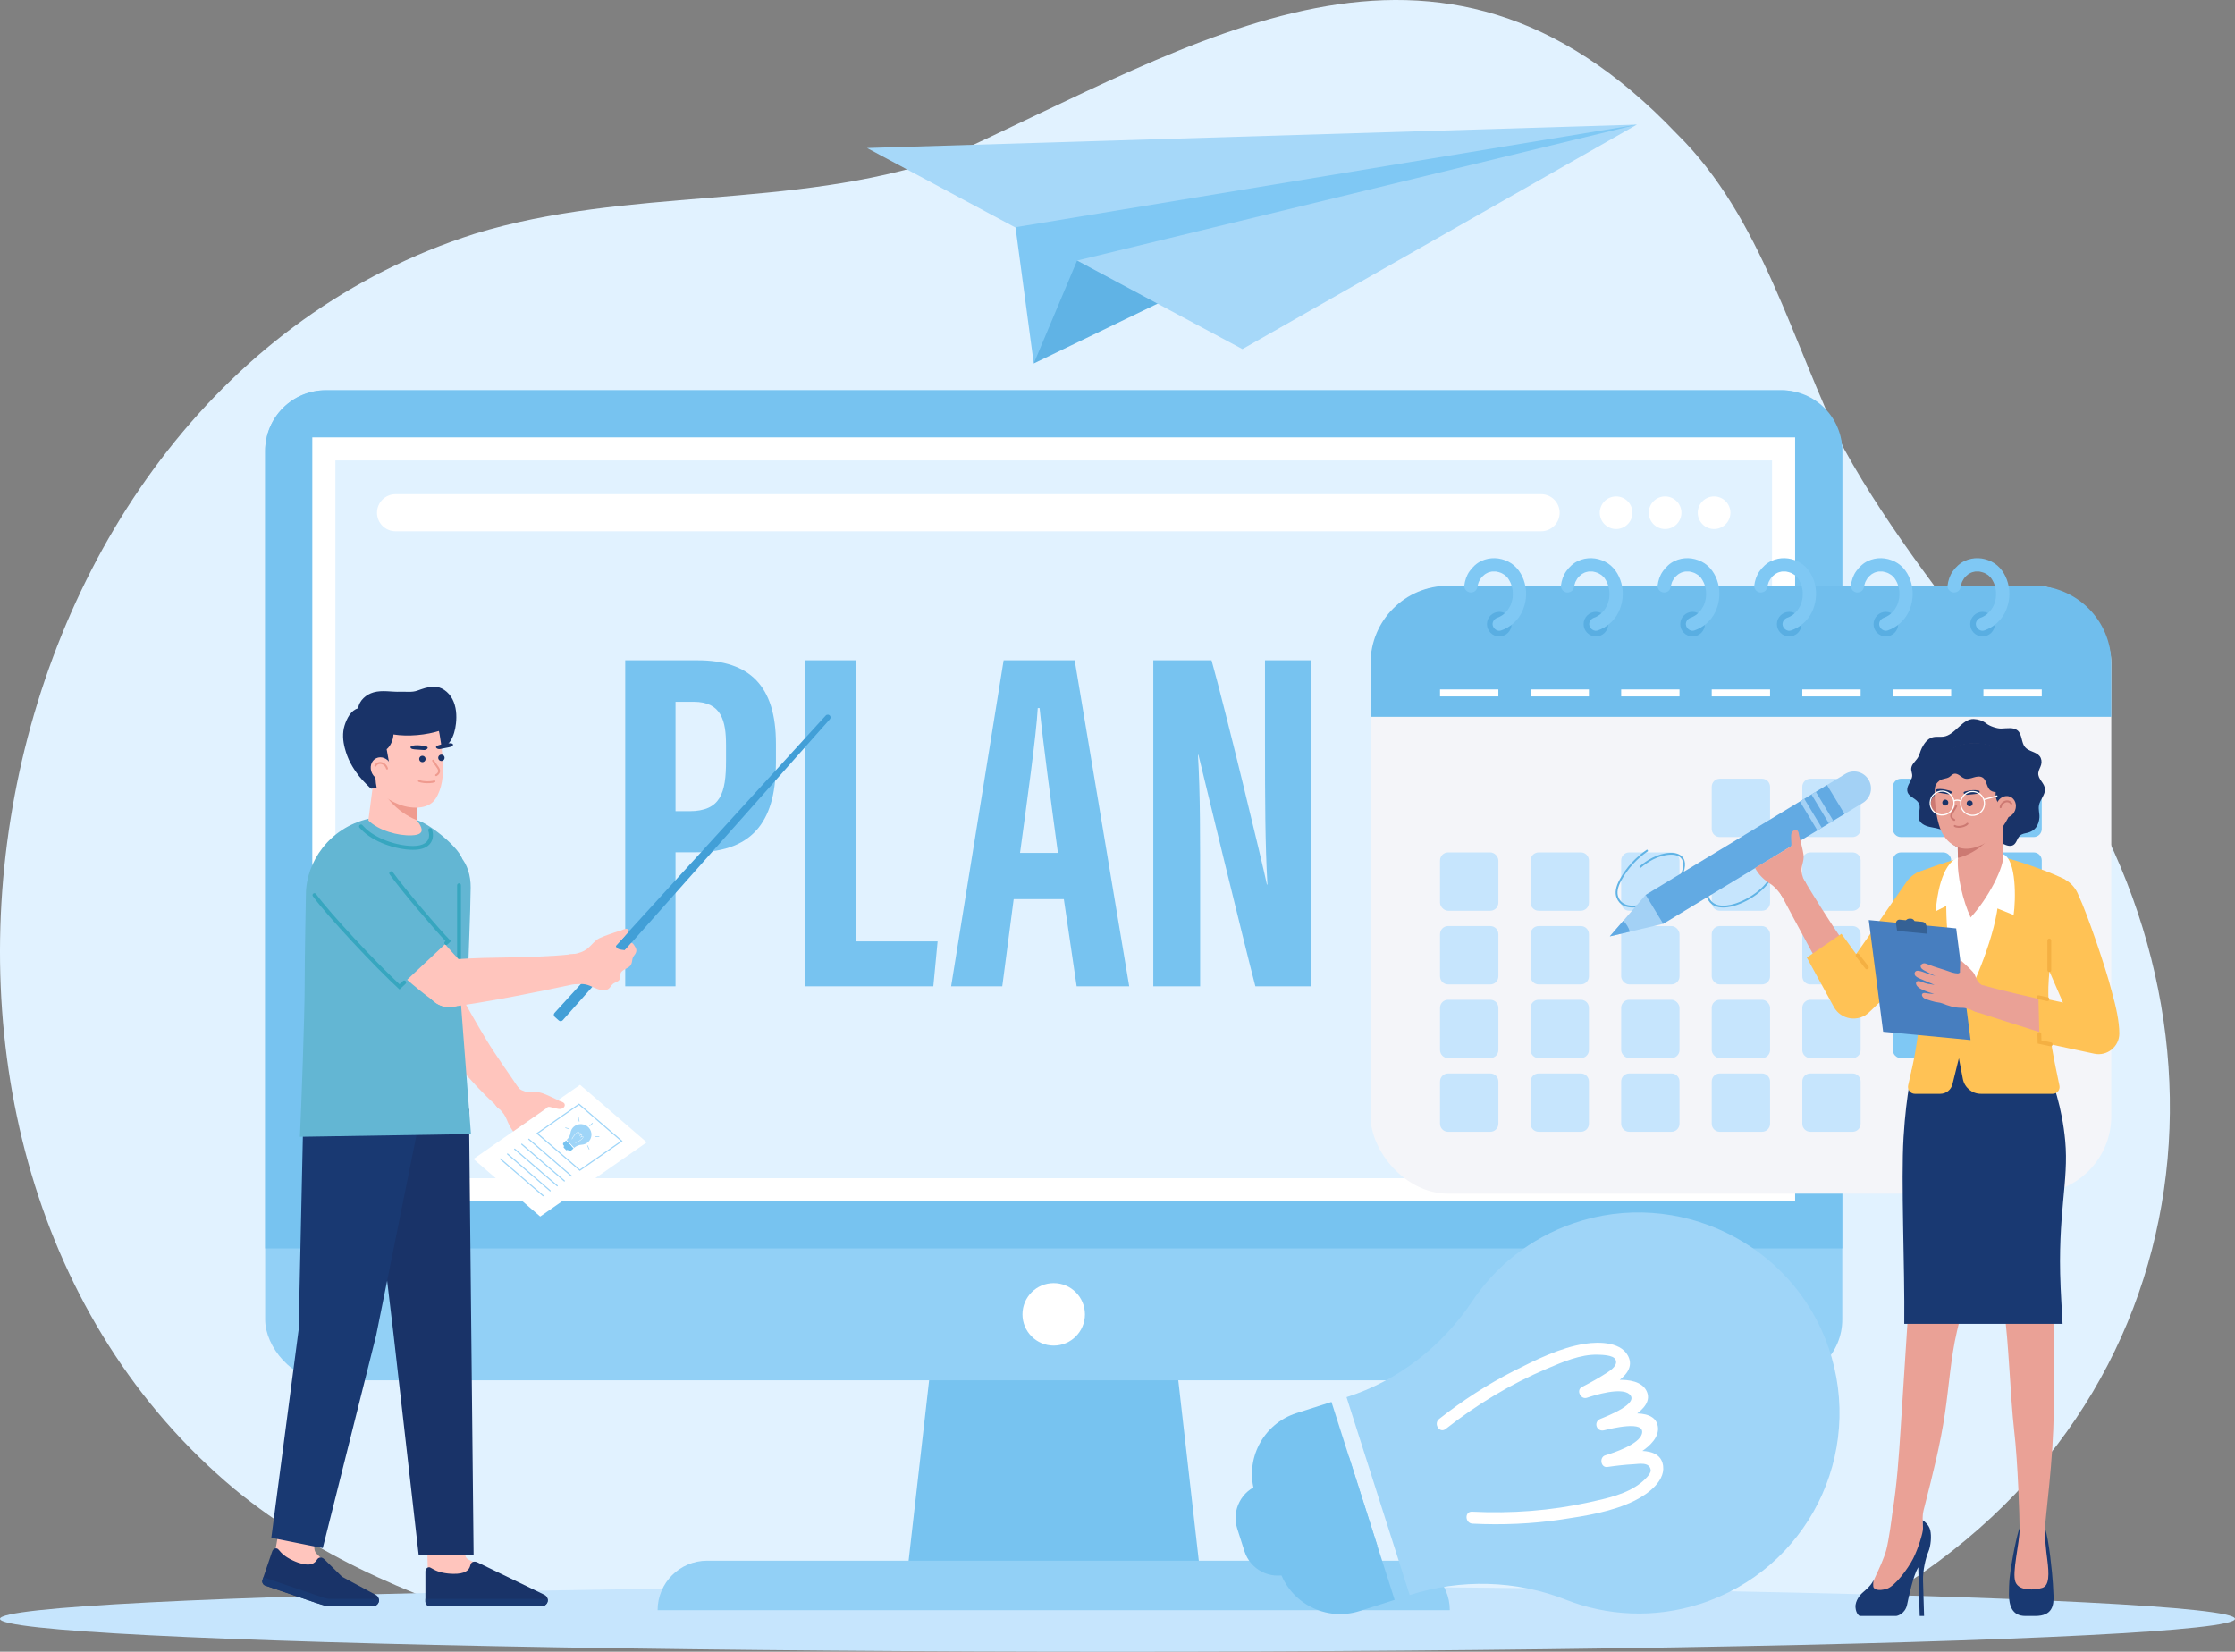 <?xml version="1.0" encoding="UTF-8"?>
<svg id="Layer_1" data-name="Layer 1" xmlns="http://www.w3.org/2000/svg" viewBox="0 0 2078.53 1536.18">
  <rect x="0" y="0" width="2078.53" height="1536.18" fill="#808080" stroke="none"/>
  <defs>
    <style>
      .cls-1 {
        fill: #fff;
      }

      .cls-2 {
        fill: #193972;
      }

      .cls-3 {
        fill: #ef9b8f;
      }

      .cls-4 {
        fill: #429fd7;
      }

      .cls-5 {
        fill: #70beed;
      }

      .cls-6 {
        fill: #477ebf;
      }

      .cls-7 {
        fill: #62aae3;
      }

      .cls-8 {
        fill: #37a6bf;
      }

      .cls-9 {
        fill: #cc7972;
      }

      .cls-10 {
        fill: #60b3e5;
      }

      .cls-11 {
        fill: #e1f2ff;
      }

      .cls-12 {
        fill: #a6d8f9;
      }

      .cls-13 {
        fill: #ffc5bd;
      }

      .cls-14 {
        fill: #ffc255;
      }

      .cls-15 {
        fill: #356195;
      }

      .cls-16 {
        fill: #9fd5f8;
      }

      .cls-17 {
        fill: #f4b042;
      }

      .cls-18 {
        fill: #193368;
      }

      .cls-19 {
        fill: #59aee2;
      }

      .cls-20 {
        fill: #92d0f6;
      }

      .cls-21 {
        fill: #f4f5f9;
      }

      .cls-22 {
        fill: #77c3f0;
      }

      .cls-23 {
        fill: #a3d1f5;
      }

      .cls-24 {
        fill: #7fc8f4;
      }

      .cls-25 {
        fill: #c6e5fd;
      }

      .cls-26 {
        fill: #63b6d3;
      }

      .cls-27 {
        fill: #eaa196;
      }
    </style>
  </defs>
  <path class="cls-11" d="m218.19,1385.02c82.06,67.38,179.33,105.87,278.32,134.43,44.3-14.28,1289.45,42.54,1279.8-48.7,294.58-195.04,314.25-573.98,89.58-835.4-51.41-71.16-107.45-139.1-150.85-217.71-48.01-97.66-76.41-215.52-155.68-293.22-223.61-235.12-444.79-84.15-681.76,22.99-142.34,47.89-293.16,26.21-436.18,70.04C-27.55,366.5-156.11,1072.66,218.19,1385.02Z"/>
  <ellipse class="cls-25" cx="1039.26" cy="1505.58" rx="1039.26" ry="30.6"/>
  <g>
    <polygon class="cls-10" points="1191.3 226.97 961.38 338.04 978.99 226.97 1191.3 226.97"/>
    <polygon class="cls-12" points="1522.33 115.91 806.32 137.69 1155.44 324.68 1522.33 115.91"/>
    <polygon class="cls-24" points="1522.33 115.91 1001.69 242.34 961.38 338.04 944.41 211.34 1522.33 115.91"/>
  </g>
  <g>
    <g>
      <polygon class="cls-22" points="1088.83 1222.42 979.94 1222.42 871.05 1222.42 844.01 1460.29 979.94 1460.29 1115.87 1460.29 1088.83 1222.42"/>
      <path class="cls-20" d="m1302.26,1451.52h-644.65c-25.43,0-46.04,20.61-46.04,46.04h736.73c0-25.43-20.61-46.04-46.04-46.04Z"/>
      <rect class="cls-20" x="246.59" y="362.93" width="1466.7" height="920.8" rx="56.45" ry="56.45"/>
      <path class="cls-22" d="m1713.29,419.38v741.73H246.59V419.38c0-31.18,25.28-56.45,56.45-56.45h1353.8c31.18,0,56.45,25.28,56.45,56.45Z"/>
      <rect class="cls-1" x="624.7" y="72.51" width="710.49" height="1379.01" transform="translate(1741.96 -217.92) rotate(90)"/>
      <circle class="cls-1" cx="979.94" cy="1222.42" r="29.05"/>
    </g>
    <rect class="cls-11" x="646.17" y="93.99" width="667.54" height="1336.06" transform="translate(1741.96 -217.92) rotate(90)"/>
    <g>
      <path class="cls-1" d="m1433.2,459.6H367.87c-9.53,0-17.26,7.73-17.26,17.26s7.73,17.26,17.26,17.26h1065.33c9.53,0,17.26-7.73,17.26-17.26s-7.73-17.26-17.26-17.26Z"/>
      <circle class="cls-1" cx="1502.96" cy="476.86" r="15.19"/>
      <circle class="cls-1" cx="1548.52" cy="476.86" r="15.19"/>
      <circle class="cls-1" cx="1594.09" cy="476.86" r="15.19"/>
    </g>
  </g>
  <g>
    <path class="cls-22" d="m581.46,614.1h67.45c48.16,0,72.71,23.78,72.71,77.41v17.87c0,50.04-17.87,83.29-75.32,83.29h-18.07v124.66h-46.77v-303.23Zm46.77,140.35h12.82c29.16,0,34.15-17.03,34.15-46.62v-14.91c0-22.04-4.01-40.21-29.99-40.21h-16.98v101.74Z"/>
    <path class="cls-22" d="m748.94,614.1h46.77v261.42h76.26l-3.98,41.81h-119.05v-303.23Z"/>
    <path class="cls-22" d="m942.73,836.21l-10.62,81.12h-47.57l48.84-303.23h66.07l50.71,303.23h-48.87l-11.93-81.12h-46.64Zm41.12-43.01c-6.93-51.5-13.56-100.38-17.03-134.67h-1.71c-1.31,24.99-10.42,89.91-16.47,134.67h35.2Z"/>
    <path class="cls-22" d="m1072.56,917.33v-303.23h54.16c12.09,42.79,48.27,192.47,51.48,208.53h.51c-2.16-37.29-2.27-79.96-2.27-129.79v-78.74h43.17v303.23h-52.11c-9.56-36.23-49.93-202.53-52.96-215.27h-.45c2.22,36.71,2.03,77.82,2.03,132.35v82.92h-43.57Z"/>
  </g>
  <g>
    <path class="cls-4" d="m771.55,665.3c-.46-.41-1.03-.62-1.59-.65-.75-.04-1.5.24-2.04.83l-168.29,184.54-11.92,13.07-32.45,35.58-39.55,43.37c-.96,1.06-.88,2.71.18,3.66l1.88,1.69,1.89,1.69c1.06.96,2.71.87,3.66-.2l42.28-47.64,30.26-34.1,175.9-198.22c.95-1.06.85-2.68-.19-3.63Z"/>
    <path class="cls-13" d="m590.87,887.07c-.96,1.54-2.33,2.78-2.72,4.9-.35,1.96-.48,4.06-1.61,5.71-2.34,3.42-8.22,3.72-9.43,7.71-.53,1.7.04,3.65-.71,5.28-1.11,2.42-4.4,2.78-6.46,4.48-1.56,1.29-2.36,3.31-3.97,4.53-1.52,1.17-3.58,1.44-5.5,1.27-3.44-.3-6.59-1.76-9.75-3.2-.71-.31-1.43-.63-2.15-.94-2.9-1.23-5.51-1.6-8.18-1.63-2.38-.04-4.79.2-7.47.32v-28.06c4.23-.57,9.79-2.15,13.66-5.37,3.87-3.23,6.51-7.41,11.06-9.58,2.91-1.4,5.96-2.46,9.01-3.54,1.52-.53,3.03-1.07,4.55-1.59,2.19-.76,4.42-1.35,6.62-2.09,1.51-.51,3.82-1.99,5.45-1.32.68.28,1.14.95,1.35,1.66.09.32.14.61.15.91h0s-6.42,7.05-6.42,7.05c-1.22,1.36-5.51,6.03-5.51,6.03,0,0,0,.39.06.6.14.62.53,1.15,1,1.57,1.29,1.1,3.05,1.4,4.74,1.62.75.09,2.34.27,2.34.27,0,0,5.79-6.26,6.17-6.82,1.19.22,1.99,1.31,2.64,2.33.77,1.17,1.59,2.41,1.92,3.8.33,1.35-.12,2.95-.85,4.12Z"/>
    <g>
      <path class="cls-13" d="m460.21,1027l22.24-14.79c-7.34-11.34-21.19-30.18-30.51-45.74-10.4-17.36-19.09-32.71-23.53-41.43l-34.91,23.21h0c17.29,25.62,46.14,60.46,66.71,78.74Z"/>
      <circle class="cls-13" cx="411.22" cy="937.04" r="20.96" transform="translate(-577.53 1200.7) rotate(-81.24)"/>
      <path class="cls-13" d="m482.71,1012.6c4.08,6.14,2.41,14.43-3.73,18.51-6.14,4.08-14.43,2.42-18.51-3.73-4.08-6.14-2.42-14.43,3.73-18.51,6.14-4.08,14.43-2.41,18.51,3.73Z"/>
    </g>
    <g>
      <path class="cls-1" d="m440.34,1077.93l62.04,53.5,99.09-68.99-62.04-53.5-31.92,22.17-1.79,1.27-8.24,5.79-1.4.96-2.3,1.63c0,.06-.06.06-.06.06-.06.06-.13.06-.19.12l-31.03,21.57-.57.36-2.49,1.75-19.09,13.32Z"/>
      <g>
        <g>
          <path class="cls-22" d="m526.45,1060.68l-2.32,2.08c-.7.63-.74,1.71-.08,2.4l4.57,4.83c.66.7,1.76.75,2.46.12l2.32-2.08-6.95-7.35Z"/>
          <path class="cls-22" d="m528.36,1062.7l-4,3.59c-.32.28-.33.77-.04,1.09l2.06,2.18c.3.31.8.34,1.11.05l4-3.59-3.14-3.32Z"/>
        </g>
        <path class="cls-16" d="m533.55,1047.98c4.01-3.6,10.35-3.24,14.03.84,3.59,3.98,3.23,10.07-.79,13.51-1.65,1.41-3.67,2.17-5.73,2.3-2.65.17-5.16,1.15-7.1,2.89h0l-6.95-7.35h0c1.91-1.72,3.17-4.02,3.52-6.55.29-2.1,1.3-4.1,3.01-5.64Z"/>
        <path class="cls-1" d="m531.69,1059.36c.55-1.09,1.2-2.13,1.93-3.1.7-.93,1.48-1.87,2.38-2.63.58-.49,1.68-1.24,2.47-.72.32.21.33.54.17.85-.28.55-.68,1.06-1.07,1.55-.08-.06-.15-.12-.23-.19.41-.4.9-.72,1.44-.93.33-.13.91-.38,1.25-.12.3.22.19.62.05.89-.28.53-.68,1.02-1.1,1.45-.07-.07-.14-.14-.2-.22.47-.36.98-.7,1.53-.93.3-.12.74-.23.96.1.22.34-.05.85-.2,1.15-.26.54-.64,1-1.1,1.38-.06-.08-.11-.16-.17-.24.53-.34,1.08-.68,1.67-.91.31-.12.63-.1.83.2.53.8-.37,1.87-.91,2.38-.84.8-1.83,1.46-2.82,2.06-1.08.65-2.21,1.2-3.39,1.66-.18.07-.32-.19-.14-.26,1.85-.72,3.6-1.67,5.17-2.86.72-.54,1.51-1.15,1.85-2.01.09-.22.16-.53.04-.76-.17-.3-.58-.1-.82.02-.46.22-.89.48-1.32.75-.14.09-.3-.13-.17-.24.29-.24.55-.51.76-.82.19-.27.49-.71.5-1.05,0-.14-.12-.35-.25-.37-.08-.01-.17.03-.24.06-.17.06-.34.15-.5.24-.37.2-.71.42-1.04.68-.15.12-.34-.08-.2-.22.27-.28.52-.58.74-.9.16-.24.77-1.04.04-1.03-.35,0-.75.21-1.05.37-.36.18-.67.42-.96.7-.12.11-.33-.06-.23-.19.31-.39.61-.8.87-1.22.14-.22.39-.6.08-.8-.2-.13-.5-.1-.72-.04-.93.23-1.64.98-2.26,1.64-1.35,1.43-2.47,3.04-3.35,4.78-.08.17-.34,0-.25-.16h0Z"/>
        <path class="cls-16" d="m551.25,1044.93c-.85.81-1.7,1.61-2.55,2.42-.28.26-.81-.21-.53-.48.85-.81,1.7-1.61,2.55-2.42.28-.26.81.21.53.48h0Z"/>
        <path class="cls-16" d="m538.34,1042.94c-.43-1.43-.71-2.85-.84-4.29-.04-.42.62-.4.66.02.12,1.38.38,2.74.79,4.11.12.41-.48.57-.61.16h0Z"/>
        <path class="cls-16" d="m557.16,1057.59c-1.29-.2-2.56-.28-3.83-.25-.42,0-.51-.65-.1-.65,1.27-.03,2.54.05,3.83.25.42.06.52.72.1.65h0Z"/>
        <path class="cls-16" d="m547.54,1068.88c-.48-1.08-.96-2.16-1.43-3.24-.18-.41.43-.56.61-.16l1.43,3.24c.18.41-.43.56-.61.16h0Z"/>
        <path class="cls-16" d="m529.07,1050.27c-1.05-.36-2.1-.72-3.15-1.08-.42-.14-.34-.77.08-.63,1.05.36,2.1.72,3.15,1.08.42.14.34.77-.08.63h0Z"/>
      </g>
      <g>
        <circle class="cls-13" cx="471.65" cy="1019.99" r="13.35" transform="translate(-629.99 1241.85) rotate(-76.57)"/>
        <path class="cls-13" d="m524.9,1029.09c-.99,1.95-3.38,2.58-5.27,2.3-1.52-.16-3.87-.83-5.34-1.14-.88-.22-2.58-.79-3.95-.82-.72-.01-1.21.17-1.54.49-.13.15-.19.3-.18.45l-.07.08-31.31,21.83c-.24-.34-.49-.68-.73-1.02l-.91-1.43c-.41-.61-1-1.64-1.07-1.64-.34-.62-1.2-2.34-1.2-2.34l-1.13-2.42-.71-1.67c-.81-1.94-1.67-3.67-2.82-5.44-.56-.74-1.13-1.56-1.77-2.3-.56-.74-1.27-1.48-1.98-2.21l-1.09-1.06c-.54-.46-1.7-1.51-1.7-1.51l.32-1.32,17.24-17.44.67.23c2.56,2.3,6.92,4.67,10.83,5.07,1.52.16,2.95.04,4.45,0,2.65-.07,5.45-.16,8.18.76,2.51.8,4.9,1.9,7.73,3.17l3.43,1.58c1.34.61,2.32,1.1,3.37,1.66l1.87.92c.23.13.67.23,1.11.41,1.26.47,2.96,1.05,3.63,2.21.36.9.37,1.84-.07,2.59Z"/>
      </g>
      <g>
        <path class="cls-16" d="m539.19,1089.01l-.32-.27-40.17-34.65.57-.4,39.26-27.34.32.27,40.18,34.65-.57.4-39.26,27.34Zm-38.74-34.83l38.81,33.47,38.01-26.46-38.82-33.48-38,26.47Z"/>
        <g>
          <path class="cls-16" d="m505.14,1112.63c-.14.01-.28-.03-.39-.13l-39.74-34.22c-.23-.2-.25-.53-.06-.76.19-.23.53-.25.76-.06l39.74,34.22c.23.2.25.53.06.76-.1.11-.23.18-.36.19Z"/>
          <path class="cls-16" d="m511.73,1108.07c-.14.01-.28-.03-.4-.13l-39.67-34.23c-.22-.2-.25-.53-.06-.76.2-.22.53-.24.76-.06l39.67,34.23c.22.2.25.53.06.76-.1.11-.23.17-.36.18Z"/>
          <path class="cls-16" d="m518.31,1103.43c-.14.01-.28-.03-.39-.13l-39.66-34.16c-.23-.2-.25-.53-.06-.76.19-.23.53-.25.76-.06l39.66,34.16c.23.2.25.53.06.76-.1.11-.23.18-.36.19Z"/>
          <path class="cls-16" d="m524.9,1098.87c-.14.01-.28-.03-.39-.13l-39.66-34.16c-.23-.2-.25-.53-.06-.76.19-.23.53-.25.76-.06l39.66,34.16c.23.2.25.53.06.76-.1.11-.23.18-.36.19Z"/>
          <path class="cls-16" d="m531.49,1094.3c-.14.01-.28-.03-.4-.13l-39.66-34.23c-.22-.2-.25-.53-.06-.76.2-.22.53-.24.76-.06l39.66,34.23c.22.2.25.53.06.76-.1.11-.23.17-.36.18Z"/>
        </g>
      </g>
    </g>
    <g>
      <g>
        <path class="cls-13" d="m434.72,815.57c.72,15.79-11.06,29.25-26.59,30.83-.55.06-1.11.1-1.68.12-16.35.74-30.21-11.92-30.95-28.27-.74-16.35,11.92-30.21,28.27-30.95,16.35-.74,30.21,11.92,30.95,28.27Z"/>
        <circle class="cls-13" cx="411.31" cy="936.81" r="21.16" transform="translate(-604.35 813.41) rotate(-59.37)"/>
        <path class="cls-13" d="m375.51,818.25h0c1.72,44.22,6.7,75.39,14.55,118.94l.1.58,42.28-1.92h0c-2.28-44.19-1.65-75.62,2.23-119.7l.05-.59-59.22,2.68Z"/>
      </g>
      <path class="cls-26" d="m437.73,825.67c.21-23.5-13.54-39.75-33.5-39.45-14.48.22-26.86,14.39-31.16,26.21-1.28,3.51-1.87,12.78-2.03,16.45-.55,12.77,7.2,66.65,9.72,89.39l54.25-.64c.54-29.75,2.49-67.51,2.71-91.96Z"/>
    </g>
    <g>
      <path class="cls-13" d="m431.33,1412.6l.97,28.47c.14,4.25-.05,8.02,3.87,9.66l21.13,10.37c11.03,4.63,7.72,16.77-4.24,16.77h-55.19v-16.82l-1.2-48.46h34.67Z"/>
      <g>
        <path class="cls-18" d="m403.52,1459.74c-.86-.49-2.84-1.63-3.49-1.89-2.21-.89-4.41,1.26-4.41,3.63v28.06c0,2.36,1.92,4.28,4.28,4.28h103.94c3.1,0,5.61-2.51,5.61-5.61,0-.37-.07-.81-.15-1.18-.37-1.7-1.55-3.17-3.25-3.91l-61.91-30c-3.43-1.7-6.07-.38-6.73,2.67-1.08,5.02-5.45,8.08-15.75,7.95-7.48-.1-14.01-1.65-18.15-4Z"/>
        <path class="cls-2" d="m395.61,1487.03v2.51c0,2.36,1.92,4.28,4.28,4.28h103.94c3.1,0,5.61-2.51,5.61-5.61,0-.37-.07-.81-.15-1.18h-113.69Z"/>
      </g>
    </g>
    <g>
      <path class="cls-13" d="m296.72,1407.95l-4.15,27.27c-.4,4.21-.72,7.58,2.46,10.4l16.67,16.61c8.96,7.92,1.92,18.36-9.4,14.52l-52.26-17.74,6.43-19.21,7.42-42.99,32.83,11.14Z"/>
      <g>
        <path class="cls-18" d="m352.33,1487.05c-.43-1.72-1.57-3.22-3.29-3.94l-30.94-16.68-16.25-16.03c-2.72-2.72-5.66-2.29-7.23.43-.72,1.22-1.65,2.15-2.79,2.86-1.86,1.22-4.37,1.72-7.66,1.29-2-.21-4.44-.79-7.09-1.72-7.01-2.51-12.67-6.08-15.89-9.59-.64-.79-2.15-2.51-2.65-2.93-1.86-1.57-4.58-.21-5.37,2l-5.37,15.75-3.65,10.81c-.79,2.29.43,4.72,2.65,5.44l46.85,15.92c6.23,2.12,12.77,3.2,19.35,3.2h33.81c3.15,0,5.66-2.51,5.66-5.66,0-.36-.07-.79-.14-1.15Z"/>
        <path class="cls-2" d="m352.33,1487.05h-45.02c-2.1,0-4.18-.34-6.16-1.02l-56.2-19.1-.79,2.36c-.79,2.29.43,4.72,2.65,5.44l53.27,18.09c1.98.67,4.06,1.02,6.16,1.02h40.59c3.15,0,5.66-2.51,5.66-5.66,0-.36-.07-.79-.14-1.15Z"/>
      </g>
    </g>
    <polygon class="cls-18" points="389.42 1446.68 365.87 1240.06 340.23 1025.11 387.76 1002.25 436.15 1031.55 438.31 1240.06 440.46 1446.68 389.42 1446.68"/>
    <polygon class="cls-2" points="252.31 1430.25 277.75 1236.59 282.3 1028.17 340.23 1002.68 392.48 1030.02 349.85 1241.81 300.18 1439.79 252.31 1430.25"/>
    <path class="cls-26" d="m283.33,916.66c.02-27.55,1.15-84.38,1.15-84.38,0-30.81,22.06-62.32,58.11-70.78l44.84,1.21c10.4,2.42,37.68,23.49,42.39,35.89l-6.15,68.34c4.42,57.88,9.6,128.58,14.33,187.79l-159.08,2.54c1.36-27.8,4.41-114.02,4.43-140.61Z"/>
    <path class="cls-13" d="m342.57,763c9.43,9.42,27.74,14.54,40.54,13.9,2.07-.1,8.36-.41,8.97-4.17.66-4.12-4.65-10.02-4.65-10.02l4.74-60.58-40.56-8.6-3.32,25.68-5.72,43.79Z"/>
    <path class="cls-3" d="m348.28,719.21c6.36,19.9,20.48,35.9,39.14,43.5l4.74-60.58-40.56-8.6-3.32,25.68Z"/>
    <path class="cls-8" d="m386.08,790.33c-.76.04-1.56.05-2.4.05-14.77-.12-36.63-6.9-48.03-19.21l-1.24-1.35c-.67-.73-.63-1.86.1-2.53.72-.67,1.86-.63,2.52.1l1.24,1.35c10.72,11.57,31.41,17.94,45.44,18.06,6.03.04,13.61-1.27,15.13-7.87.42-1.89.26-4.04-.52-6.38-.31-.94.2-1.95,1.14-2.26.98-.3,1.96.21,2.26,1.14.97,2.97,1.18,5.76.61,8.29-1.06,4.62-4.77,10.05-16.25,10.61Z"/>
    <path class="cls-8" d="m426.89,911.38c-.99,0-1.79-.8-1.79-1.79v-86.26c0-.99.8-1.79,1.79-1.79s1.79.8,1.79,1.79v86.26c0,.99-.8,1.79-1.79,1.79Z"/>
    <g>
      <path class="cls-13" d="m533.91,915.32l-3.06-27.75c-16.78,1.85-41.68,2.76-66.38,3.05-21.01.25-39.46,1.19-49.64,2.32l4.8,43.56h0c40.64-5.86,76.57-13.12,114.04-21.13l.24-.05Z"/>
      <circle class="cls-13" cx="417.72" cy="914.66" r="21.91" transform="translate(-578.34 776.95) rotate(-57.58)"/>
      <path class="cls-13" d="m531.34,887.52c7.66-.84,14.56,4.68,15.4,12.35.84,7.66-4.68,14.56-12.35,15.4-7.66.84-14.56-4.68-15.4-12.35-.84-7.66,4.68-14.56,12.35-15.4Z"/>
    </g>
    <g>
      <path class="cls-13" d="m347.66,794.1c11.5,11.55,11.87,29.99,1.12,41.97-.38.43-.78.85-1.19,1.26-11.96,11.91-31.31,11.88-43.22-.08-11.91-11.96-11.88-31.31.08-43.22,11.96-11.91,31.31-11.88,43.22.08Z"/>
      <circle class="cls-13" cx="417.7" cy="914.79" r="21.82" transform="translate(-554.97 659.43) rotate(-50.75)"/>
      <path class="cls-13" d="m304.37,837.24h0c27.03,29.34,66.69,70.52,97.39,92.58l.48.37,30.92-30.81h0c-29.92-32.07-59.36-66.92-85.12-104.8l-.37-.49-43.3,43.15Z"/>
    </g>
    <path class="cls-26" d="m347.09,792.35c-12.46-12.27-33.57-11.04-47.16,2.75-10.53,10.69-12.52,25.43-7.5,37.4,1.49,3.55,3.77,6.63,6.22,9.51,8.53,10.05,16.33,20.32,25.28,30.08,12.53,13.64,33.77,33.43,47.63,45.76l45.33-42.56c-20.79-22.44-44.04-52.8-63.63-75.7l-6.17-7.22Z"/>
    <path class="cls-8" d="m371.57,920.27l-1.23-1.12c-21.15-19.39-65.77-66.93-79.37-85.61-.58-.8-.4-1.92.4-2.5.8-.58,1.91-.41,2.5.4,13.23,18.18,56.18,64.01,77.67,83.95l3.2-3c.72-.68,1.85-.63,2.53.08.68.72.64,1.85-.08,2.53l-5.62,5.28Z"/>
    <path class="cls-8" d="m414.51,878.81c-.32-.08-.62-.25-.86-.51-.68-.72-.64-1.85.08-2.53l.59-.55c-10.19-10.55-41.24-46.99-51.98-62.04-.58-.81-.39-1.92.42-2.5.8-.57,1.93-.39,2.5.42,10.9,15.27,44.67,54.81,52.88,62.89l1.33,1.31-3.28,3.08c-.47.44-1.1.58-1.67.43Z"/>
    <path class="cls-13" d="m531.34,887.52c7.66-.84,14.56,4.68,15.4,12.35.84,7.66-4.68,14.56-12.35,15.4-7.66.84-14.56-4.68-15.4-12.35-.84-7.66,4.68-14.56,12.35-15.4Z"/>
    <path class="cls-18" d="m381.82,702.32c3.61-3.04,8.06-5.01,12.98-5.93,9.76-1.83,17.28,2.81,23.83-6.87,3.25-4.8,4.76-10.72,5.42-16.64.85-7.67.27-15.81-3.29-22.64-3.56-6.84-10.57-12.05-17.84-11.58-6.18.4-9.34,1.76-15.05,3.74-4.82,1.67-10.31.76-15.41.96-8.36.32-16.86-1.77-25.08.57-6.86,1.96-13.25,7.41-14.37,14.86-6.51,1.69-10.48,9.28-12.58,16.02-2.1,6.74-1.58,14.21.27,21.13,2.81,10.5,6.83,17.51,13.22,25.88,3.05,3.99,10.17,10.83,10.17,10.83l1.48.85s32.96-28.4,36.26-31.17Z"/>
    <path class="cls-13" d="m331.1,697.9c3.7,20.6,16.4,40.1,38.28,49.57,11.77,5.09,28.73,6.06,35.65-4.53,6.17-9.44,7.41-21.64,6.85-33-.6-12.01-2.15-23.96-4.84-35.66-3.81-16.57-22.27-27.3-45.03-23.17-25.59,4.64-34.74,25.45-30.9,46.8Z"/>
    <path class="cls-18" d="m328.97,698.31c2.45,13.67,8.47,25.26,16.59,35.18l4.74-.83c-1.14-5.85-1.69-12.06-.21-14.73l12.51-4.43-3-16.7c3.32-2.56,6.08-8.29,6.32-13.79l.17.12c13.31,2.05,30.24.75,44.17-3.93-.33-1.83-.73-3.65-1.12-5.4-4.23-18.29-24.62-28.96-47.45-24.86-24.51,4.47-37.33,23.79-32.74,49.37Z"/>
    <ellipse class="cls-13" cx="354.62" cy="714.94" rx="9.63" ry="10.81" transform="translate(-282.74 234.66) rotate(-26.62)"/>
    <path class="cls-3" d="m360.04,715.72s.07-.01.1-.02c.48-.12.77-.6.65-1.08-.22-.92-.61-1.77-1.15-2.55-1.82-2.65-5.12-4-7.95-3.12-.48.14-.95.36-1.38.63-.87.55-1.56,1.33-2.02,2.25-.22.44-.03.98.41,1.2.44.21.98.04,1.2-.41.32-.64.78-1.15,1.37-1.53.29-.19.61-.33.95-.43,2.11-.64,4.56.4,5.95,2.42.42.6.71,1.26.89,1.97.11.45.54.73.98.67Z"/>
    <g>
      <path class="cls-18" d="m409.54,701.97c1.56-.53,3.25.31,3.78,1.87.53,1.56-.31,3.25-1.87,3.78-1.56.53-3.25-.31-3.78-1.87-.53-1.56.31-3.25,1.87-3.78Z"/>
      <path class="cls-18" d="m391.87,703.06c1.56-.53,3.25.31,3.78,1.87.53,1.56-.31,3.25-1.87,3.78-1.56.53-3.25-.31-3.78-1.87-.53-1.56.31-3.25,1.87-3.78Z"/>
      <path class="cls-18" d="m381.81,694.7c.11-.63.89-1.03,1.63-1.17,3.42-.69,6.88-.45,10.29.12,1.2.2,4.44.48,4.01,2.09-.28,1.05-2.12,1.9-3.31,1.84-2.65-.12-5.29-.31-7.92-.56-1.49-.14-5.08-.24-4.7-2.32Z"/>
      <path class="cls-18" d="m421.24,692.28c-.19-.61-1.01-.91-1.76-.97-3.48-.26-6.89.39-10.2,1.38-1.16.35-4.35,1.02-3.73,2.57.4,1.01,2.34,1.62,3.51,1.42,2.61-.45,5.21-.96,7.79-1.53,1.46-.33,5.01-.86,4.38-2.88Z"/>
      <path class="cls-3" d="m405.73,721.86c.12-.02.23-.05.34-.12,1.68-1,2.72-2.23,3.08-3.65.33-1.29.07-2.65-.77-4.03-.47-.78-1.15-1.74-1.93-2.81-.94-1.3-2-2.76-2.91-4.27-.25-.42-.8-.56-1.23-.3-.42.25-.56.81-.3,1.23.95,1.57,2.03,3.07,2.99,4.39.74,1.03,1.4,1.94,1.85,2.68.57.96.77,1.86.56,2.67-.23.94-1.02,1.82-2.26,2.55-.42.25-.57.8-.31,1.22.19.32.54.48.89.43Z"/>
      <path class="cls-3" d="m399.67,728.36c1.68-.11,3.27-.37,4.6-.76.47-.14.75-.64.6-1.12-.14-.47-.68-.73-1.11-.6-3.89,1.16-10.32.96-13.82-.41-.47-.18-.98.05-1.16.51-.18.46.05.98.5,1.16,2.66,1.04,6.73,1.47,10.38,1.22Z"/>
    </g>
  </g>
  <g>
    <rect class="cls-21" x="1274.57" y="544.79" width="688.9" height="565.37" rx="72.06" ry="72.06"/>
    <path class="cls-5" d="m1963.47,616.85v49.84h-688.9v-49.84c0-39.8,32.26-72.06,72.06-72.06h544.78c39.8,0,72.06,32.26,72.06,72.06Z"/>
    <g>
      <circle class="cls-19" cx="1394.31" cy="580.49" r="11.45"/>
      <circle class="cls-19" cx="1484.19" cy="580.49" r="11.45"/>
      <circle class="cls-19" cx="1574.08" cy="580.49" r="11.45"/>
      <circle class="cls-19" cx="1663.96" cy="580.49" r="11.45"/>
      <circle class="cls-19" cx="1753.84" cy="580.49" r="11.45"/>
      <circle class="cls-19" cx="1843.73" cy="580.49" r="11.45"/>
    </g>
    <g>
      <path class="cls-24" d="m1767.84,724.24h39.27c4.14,0,7.49,3.36,7.49,7.49v39.27c0,4.14-3.36,7.49-7.49,7.49h-39.27c-4.14,0-7.49-3.36-7.49-7.49v-39.27c0-4.14,3.36-7.49,7.49-7.49Z"/>
      <rect class="cls-24" x="1844.57" y="724.24" width="54.25" height="54.25" rx="7.49" ry="7.49"/>
      <path class="cls-24" d="m1767.84,792.77h39.27c4.14,0,7.49,3.36,7.49,7.49v39.27c0,4.14-3.36,7.49-7.49,7.49h-39.27c-4.14,0-7.49-3.36-7.49-7.49v-39.27c0-4.14,3.36-7.49,7.49-7.49Z"/>
      <path class="cls-24" d="m1852.06,792.77h39.27c4.14,0,7.49,3.36,7.49,7.49v39.27c0,4.14-3.36,7.49-7.49,7.49h-39.27c-4.14,0-7.49-3.36-7.49-7.49v-39.27c0-4.14,3.36-7.49,7.49-7.49Z"/>
      <path class="cls-24" d="m1767.84,861.3h39.27c4.14,0,7.49,3.36,7.49,7.49v39.27c0,4.14-3.36,7.49-7.49,7.49h-39.27c-4.14,0-7.49-3.36-7.49-7.49v-39.27c0-4.14,3.36-7.49,7.49-7.49Z"/>
      <path class="cls-24" d="m1852.06,861.3h39.27c4.14,0,7.49,3.36,7.49,7.49v39.27c0,4.14-3.36,7.49-7.49,7.49h-39.27c-4.14,0-7.49-3.36-7.49-7.49v-39.27c0-4.14,3.36-7.49,7.49-7.49Z"/>
      <path class="cls-24" d="m1767.84,929.83h39.27c4.14,0,7.49,3.36,7.49,7.49v39.27c0,4.14-3.36,7.49-7.49,7.49h-39.27c-4.14,0-7.49-3.36-7.49-7.49v-39.27c0-4.14,3.36-7.49,7.49-7.49Z"/>
      <path class="cls-24" d="m1852.06,929.83h39.27c4.14,0,7.49,3.36,7.49,7.49v39.27c0,4.14-3.36,7.49-7.49,7.49h-39.27c-4.14,0-7.49-3.36-7.49-7.49v-39.27c0-4.14,3.36-7.49,7.49-7.49Z"/>
    </g>
    <g>
      <rect class="cls-25" x="1339.22" y="792.77" width="54.25" height="54.25" rx="7.49" ry="7.49"/>
      <path class="cls-25" d="m1430.93,792.77h39.27c4.14,0,7.49,3.36,7.49,7.49v39.27c0,4.14-3.36,7.49-7.49,7.49h-39.27c-4.14,0-7.49-3.36-7.49-7.49v-39.27c0-4.14,3.36-7.49,7.49-7.49Z"/>
      <path class="cls-25" d="m1346.71,861.3h39.27c4.14,0,7.49,3.36,7.49,7.49v39.27c0,4.14-3.36,7.49-7.49,7.49h-39.27c-4.14,0-7.49-3.36-7.49-7.49v-39.27c0-4.14,3.36-7.49,7.49-7.49Z"/>
      <path class="cls-25" d="m1430.93,861.3h39.27c4.14,0,7.49,3.36,7.49,7.49v39.27c0,4.14-3.36,7.49-7.49,7.49h-39.27c-4.14,0-7.49-3.36-7.49-7.49v-39.27c0-4.14,3.36-7.49,7.49-7.49Z"/>
      <path class="cls-25" d="m1346.71,929.83h39.27c4.14,0,7.49,3.36,7.49,7.49v39.27c0,4.14-3.36,7.49-7.49,7.49h-39.27c-4.14,0-7.49-3.36-7.49-7.49v-39.27c0-4.14,3.36-7.49,7.49-7.49Z"/>
      <path class="cls-25" d="m1430.93,929.83h39.27c4.14,0,7.49,3.36,7.49,7.49v39.27c0,4.14-3.36,7.49-7.49,7.49h-39.27c-4.14,0-7.49-3.36-7.49-7.49v-39.27c0-4.14,3.36-7.49,7.49-7.49Z"/>
      <path class="cls-25" d="m1346.71,998.36h39.27c4.14,0,7.49,3.36,7.49,7.49v39.27c0,4.14-3.36,7.49-7.49,7.49h-39.27c-4.14,0-7.49-3.36-7.49-7.49v-39.27c0-4.14,3.36-7.49,7.49-7.49Z"/>
      <path class="cls-25" d="m1430.93,998.36h39.27c4.14,0,7.49,3.36,7.49,7.49v39.27c0,4.14-3.36,7.49-7.49,7.49h-39.27c-4.14,0-7.49-3.36-7.49-7.49v-39.27c0-4.14,3.36-7.49,7.49-7.49Z"/>
      <path class="cls-25" d="m1515.16,792.77h39.27c4.14,0,7.49,3.36,7.49,7.49v39.27c0,4.14-3.36,7.49-7.49,7.49h-39.27c-4.14,0-7.49-3.36-7.49-7.49v-39.27c0-4.14,3.36-7.49,7.49-7.49Z"/>
      <rect class="cls-25" x="1507.67" y="861.3" width="54.25" height="54.25" rx="7.49" ry="7.49"/>
      <rect class="cls-25" x="1507.67" y="929.83" width="54.25" height="54.25" rx="7.49" ry="7.49"/>
      <path class="cls-25" d="m1515.16,998.36h39.27c4.14,0,7.49,3.36,7.49,7.49v39.27c0,4.14-3.36,7.49-7.49,7.49h-39.27c-4.14,0-7.49-3.36-7.49-7.49v-39.27c0-4.14,3.36-7.49,7.49-7.49Z"/>
      <path class="cls-25" d="m1599.38,792.77h39.27c4.14,0,7.49,3.36,7.49,7.49v39.27c0,4.14-3.36,7.49-7.49,7.49h-39.27c-4.14,0-7.49-3.36-7.49-7.49v-39.27c0-4.14,3.36-7.49,7.49-7.49Z"/>
      <rect class="cls-25" x="1591.89" y="861.3" width="54.25" height="54.25" rx="7.49" ry="7.49"/>
      <rect class="cls-25" x="1591.89" y="929.83" width="54.25" height="54.25" rx="7.49" ry="7.49"/>
      <path class="cls-25" d="m1599.38,998.36h39.27c4.14,0,7.49,3.36,7.49,7.49v39.27c0,4.14-3.36,7.49-7.49,7.49h-39.27c-4.14,0-7.49-3.36-7.49-7.49v-39.27c0-4.14,3.36-7.49,7.49-7.49Z"/>
      <path class="cls-25" d="m1683.61,792.77h39.27c4.14,0,7.49,3.36,7.49,7.49v39.27c0,4.14-3.36,7.49-7.49,7.49h-39.27c-4.14,0-7.49-3.36-7.49-7.49v-39.27c0-4.14,3.36-7.49,7.49-7.49Z"/>
      <path class="cls-25" d="m1599.38,724.24h39.27c4.14,0,7.49,3.36,7.49,7.49v39.27c0,4.14-3.36,7.49-7.49,7.49h-39.27c-4.14,0-7.49-3.36-7.49-7.49v-39.27c0-4.14,3.36-7.49,7.49-7.49Z"/>
      <path class="cls-25" d="m1683.61,724.24h39.27c4.14,0,7.49,3.36,7.49,7.49v39.27c0,4.14-3.36,7.49-7.49,7.49h-39.27c-4.14,0-7.49-3.36-7.49-7.49v-39.27c0-4.14,3.36-7.49,7.49-7.49Z"/>
      <path class="cls-25" d="m1683.61,861.3h39.27c4.14,0,7.49,3.36,7.49,7.49v39.27c0,4.14-3.36,7.49-7.49,7.49h-39.27c-4.14,0-7.49-3.36-7.49-7.49v-39.27c0-4.14,3.36-7.49,7.49-7.49Z"/>
      <path class="cls-25" d="m1683.61,929.83h39.27c4.14,0,7.49,3.36,7.49,7.49v39.27c0,4.14-3.36,7.49-7.49,7.49h-39.27c-4.14,0-7.49-3.36-7.49-7.49v-39.27c0-4.14,3.36-7.49,7.49-7.49Z"/>
      <path class="cls-25" d="m1683.61,998.36h39.27c4.14,0,7.49,3.36,7.49,7.49v39.27c0,4.14-3.36,7.49-7.49,7.49h-39.27c-4.14,0-7.49-3.36-7.49-7.49v-39.27c0-4.14,3.36-7.49,7.49-7.49Z"/>
    </g>
    <g>
      <rect class="cls-1" x="1339.22" y="641.22" width="54.25" height="6.5"/>
      <rect class="cls-1" x="1423.44" y="641.22" width="54.25" height="6.5"/>
      <rect class="cls-1" x="1507.67" y="641.22" width="54.25" height="6.5"/>
      <rect class="cls-1" x="1591.89" y="641.22" width="54.25" height="6.5"/>
      <rect class="cls-1" x="1676.12" y="641.22" width="54.25" height="6.5"/>
      <rect class="cls-1" x="1760.34" y="641.22" width="54.25" height="6.5"/>
      <rect class="cls-1" x="1844.57" y="641.22" width="54.25" height="6.5"/>
    </g>
    <g>
      <path class="cls-24" d="m1374.13,544.92c0-.06-.23,1.42-.09.73.04-.18.06-.36.09-.55.07-.36.15-.72.23-1.08.2-.84.46-1.67.76-2.48.06-.17.14-.34.2-.52.23-.63-.29.66-.26.63.19-.31.31-.68.48-1,.39-.77.82-1.52,1.3-2.25.2-.31.42-.61.63-.92.63-.91-.79.92-.06.08.52-.61,1.05-1.21,1.63-1.78.52-.51,1.4-1.01,1.8-1.59,0,0-1.06.76-.52.41.15-.1.3-.22.45-.32.36-.24.72-.48,1.09-.7.64-.38,1.31-.69,1.96-1.04.59-.32-.66.26-.63.25.17-.06.35-.14.52-.2.46-.17.92-.33,1.39-.47.69-.2,1.39-.37,2.1-.5.17-.03.36-.04.53-.09.06-.02-1.44.15-.76.1.42-.03.83-.08,1.25-.1.78-.04,1.56-.04,2.33,0,.36.02.72.07,1.08.09.69.04-.82-.12-.75-.11.23.05.48.07.71.11,1.54.27,3.04.72,4.5,1.27,1.04.39-1.15-.55-.16-.05.32.16.65.31.97.48.74.39,1.47.82,2.16,1.29.29.2.57.44.88.62.04.02-1.04-.85-.55-.42.13.12.28.23.41.34.59.51,1.15,1.04,1.69,1.61.29.31.56.62.83.94.72.83-.71-1.02-.09-.12.48.71.95,1.42,1.37,2.17.42.73.81,1.49,1.16,2.25.08.18.15.42.26.57-.64-.89-.33-.81-.14-.32.17.46.35.91.51,1.38.59,1.72,1.02,3.48,1.31,5.27.03.2.05.42.09.62,0,0-.14-1.32-.09-.61.03.42.08.83.11,1.25.06.9.09,1.8.08,2.71-.01.9-.06,1.8-.15,2.7-.02.19-.08.43-.06.62,0,.01.2-1.32.09-.62-.08.48-.15.96-.24,1.44-.34,1.77-.84,3.51-1.48,5.2-.07.19-.16.39-.23.58-.3.78.51-1.07.13-.33-.21.41-.39.83-.6,1.24-.45.87-.94,1.72-1.47,2.54-.25.38-.5.76-.77,1.13-.11.16-.23.31-.35.47-.46.66.78-.93.25-.33-.6.69-1.18,1.39-1.82,2.04-.69.7-1.41,1.34-2.16,1.98-.78.67.99-.71-.13.1-.37.27-.74.52-1.13.77-.82.53-1.66,1.01-2.54,1.43-.17.09-.35.17-.53.25-.75.36.13-.09.41-.16-.49.12-.98.37-1.46.54-3.07,1.03-5.4,4.31-4.33,7.62.99,3.05,4.33,5.44,7.62,4.33,8.31-2.81,15.37-8.93,19.28-16.82,4.14-8.36,5.16-18.02,2.78-27.06-2.22-8.43-7.39-16.25-15.34-20.2-7.98-3.96-17-4.32-25.11-.55-4.4,2.05-7.98,5.5-10.79,9.39-2.93,4.05-4.41,8.78-5.03,13.69-.18,1.46.83,3.39,1.81,4.38,1.07,1.07,2.84,1.88,4.38,1.81,1.6-.07,3.26-.6,4.38-1.81,1.19-1.29,1.6-2.65,1.81-4.38h0Z"/>
      <path class="cls-24" d="m1464.01,544.92c0-.06-.23,1.42-.09.73.04-.18.06-.36.09-.55.07-.36.15-.72.23-1.08.2-.84.46-1.67.76-2.48.06-.17.14-.34.2-.52.23-.63-.29.66-.26.63.19-.31.31-.68.48-1,.39-.77.82-1.52,1.3-2.25.2-.31.42-.61.63-.92.63-.91-.79.92-.06.08.52-.61,1.05-1.21,1.63-1.78.52-.51,1.4-1.01,1.8-1.59,0,0-1.06.76-.52.41.15-.1.3-.22.45-.32.36-.24.72-.48,1.09-.7.64-.38,1.31-.69,1.96-1.04.59-.32-.66.26-.63.25.17-.06.35-.14.52-.2.46-.17.92-.33,1.39-.47.69-.2,1.39-.37,2.1-.5.17-.03.36-.04.53-.09.06-.02-1.44.15-.76.1.42-.03.83-.08,1.25-.1.78-.04,1.56-.04,2.33,0,.36.02.72.07,1.08.09.69.04-.82-.12-.75-.11.23.05.48.07.71.11,1.54.27,3.04.72,4.5,1.27,1.04.39-1.15-.55-.16-.05.32.16.65.31.97.48.74.39,1.47.82,2.16,1.29.3.2.57.44.88.62.04.02-1.04-.85-.55-.42.13.12.28.23.41.34.59.51,1.15,1.04,1.69,1.61.29.31.56.62.83.94.72.83-.71-1.02-.09-.12.48.71.95,1.42,1.37,2.17.42.73.81,1.49,1.16,2.25.08.18.15.42.26.57-.64-.89-.33-.81-.14-.32.17.46.35.91.51,1.38.59,1.72,1.02,3.48,1.31,5.27.03.2.05.42.09.62,0,0-.14-1.32-.09-.61.03.42.08.83.11,1.25.06.9.09,1.8.08,2.71-.01.9-.06,1.8-.15,2.7-.02.19-.08.43-.06.62,0,.01.2-1.32.09-.62-.08.48-.15.96-.24,1.44-.34,1.77-.84,3.51-1.48,5.2-.07.19-.16.39-.23.58-.3.78.51-1.07.13-.33-.21.41-.39.83-.6,1.24-.45.87-.94,1.72-1.47,2.54-.25.38-.5.76-.77,1.13-.11.16-.23.31-.35.47-.46.66.78-.93.25-.33-.6.69-1.18,1.39-1.82,2.04-.69.7-1.41,1.34-2.16,1.98-.78.67.99-.71-.13.1-.37.27-.74.52-1.13.77-.82.53-1.66,1.01-2.54,1.43-.17.09-.35.17-.53.25-.75.36.13-.09.41-.16-.49.12-.98.37-1.46.54-3.06,1.03-5.4,4.31-4.33,7.62.99,3.05,4.33,5.44,7.62,4.33,8.31-2.81,15.37-8.93,19.28-16.82,4.14-8.36,5.16-18.02,2.78-27.06-2.22-8.43-7.39-16.25-15.34-20.2-7.98-3.96-17-4.32-25.11-.55-4.4,2.05-7.98,5.5-10.79,9.39-2.93,4.05-4.41,8.78-5.03,13.69-.18,1.46.82,3.39,1.81,4.38,1.07,1.07,2.84,1.88,4.38,1.81,1.6-.07,3.26-.6,4.38-1.81,1.19-1.29,1.6-2.65,1.81-4.38h0Z"/>
      <path class="cls-24" d="m1553.9,544.92c0-.06-.23,1.42-.09.73.04-.18.06-.36.09-.55.07-.36.15-.72.23-1.08.2-.84.46-1.67.76-2.48.06-.17.14-.34.2-.52.23-.63-.29.66-.27.63.19-.31.31-.68.48-1,.39-.77.82-1.52,1.3-2.25.2-.31.42-.61.63-.92.63-.91-.79.92-.06.08.52-.61,1.05-1.21,1.63-1.78.52-.51,1.4-1.01,1.8-1.59,0,0-1.06.76-.52.41.15-.1.3-.22.45-.32.36-.24.72-.48,1.09-.7.64-.38,1.31-.69,1.96-1.04.59-.32-.66.26-.63.25.17-.06.35-.14.52-.2.46-.17.92-.33,1.39-.47.69-.2,1.39-.37,2.1-.5.17-.03.36-.04.53-.09.06-.02-1.44.15-.76.1.42-.03.83-.08,1.25-.1.78-.04,1.56-.04,2.33,0,.36.02.72.07,1.08.09.69.04-.82-.12-.75-.11.23.05.48.07.71.11,1.54.27,3.04.72,4.5,1.27,1.04.39-1.15-.55-.16-.05.32.16.65.31.97.48.74.39,1.47.82,2.16,1.29.29.2.57.44.88.62.04.02-1.04-.85-.55-.42.13.12.28.23.41.34.59.51,1.15,1.04,1.69,1.61.29.31.56.62.83.94.72.83-.71-1.02-.09-.12.48.71.95,1.42,1.37,2.17.42.73.81,1.49,1.16,2.25.08.18.15.42.26.57-.64-.89-.33-.81-.14-.32.17.46.35.91.51,1.38.59,1.72,1.02,3.48,1.31,5.27.03.2.05.42.09.62,0,0-.14-1.32-.09-.61.03.42.08.83.11,1.25.06.9.09,1.8.08,2.71-.01.9-.06,1.8-.15,2.7-.02.19-.08.43-.06.62,0,.01.2-1.32.09-.62-.08.48-.15.96-.24,1.44-.34,1.77-.84,3.51-1.48,5.2-.07.19-.16.39-.23.58-.3.78.51-1.07.13-.33-.21.41-.39.83-.6,1.24-.45.87-.94,1.72-1.47,2.54-.25.38-.5.76-.77,1.13-.11.16-.23.31-.35.47-.46.66.78-.93.25-.33-.6.69-1.18,1.39-1.82,2.04-.69.7-1.41,1.34-2.16,1.98-.78.67.99-.71-.13.1-.37.27-.74.52-1.13.77-.82.53-1.66,1.01-2.54,1.43-.17.09-.35.17-.53.25-.75.36.13-.09.41-.16-.49.12-.98.37-1.46.54-3.07,1.03-5.4,4.31-4.33,7.62.99,3.05,4.33,5.44,7.62,4.33,8.31-2.81,15.37-8.93,19.28-16.82,4.14-8.36,5.16-18.02,2.78-27.06-2.22-8.43-7.39-16.25-15.34-20.2-7.98-3.96-17-4.32-25.11-.55-4.4,2.05-7.98,5.5-10.79,9.39-2.93,4.05-4.41,8.78-5.03,13.69-.18,1.46.83,3.39,1.81,4.38,1.07,1.07,2.84,1.88,4.38,1.81,1.6-.07,3.26-.6,4.38-1.81,1.19-1.29,1.6-2.65,1.81-4.38h0Z"/>
      <path class="cls-24" d="m1643.78,544.92c0-.06-.23,1.42-.09.73.04-.18.06-.36.09-.55.07-.36.15-.72.23-1.08.2-.84.46-1.67.76-2.48.06-.17.14-.34.2-.52.23-.63-.29.66-.26.63.19-.31.31-.68.48-1,.39-.77.82-1.52,1.3-2.25.2-.31.42-.61.63-.92.63-.91-.79.92-.06.08.52-.61,1.05-1.21,1.63-1.78.52-.51,1.4-1.01,1.8-1.59,0,0-1.06.76-.52.41.15-.1.3-.22.45-.32.36-.24.72-.48,1.09-.7.64-.38,1.31-.69,1.96-1.04.59-.32-.66.26-.63.25.17-.06.35-.14.52-.2.46-.17.92-.33,1.39-.47.69-.2,1.39-.37,2.1-.5.17-.03.36-.04.53-.09.06-.02-1.44.15-.76.1.42-.03.83-.08,1.25-.1.78-.04,1.56-.04,2.33,0,.36.02.72.07,1.08.09.69.04-.82-.12-.75-.11.23.05.48.07.71.11,1.54.27,3.04.72,4.5,1.27,1.04.39-1.15-.55-.16-.05.32.16.65.31.97.48.74.39,1.47.82,2.16,1.29.29.2.57.44.88.62.04.02-1.04-.85-.55-.42.13.12.28.23.41.34.59.51,1.15,1.04,1.69,1.61.29.31.56.62.83.94.72.83-.71-1.02-.09-.12.48.71.95,1.42,1.37,2.17.42.73.81,1.49,1.16,2.25.08.18.15.42.26.57-.64-.89-.33-.81-.14-.32.17.46.35.91.51,1.38.59,1.72,1.02,3.48,1.31,5.27.03.2.05.42.09.62,0,0-.14-1.32-.09-.61.03.42.08.83.11,1.25.06.9.09,1.8.08,2.71-.01.9-.06,1.8-.15,2.7-.02.19-.08.43-.06.62,0,.01.2-1.32.09-.62-.08.48-.15.96-.24,1.44-.34,1.77-.84,3.51-1.48,5.2-.07.19-.16.39-.23.58-.3.78.51-1.07.13-.33-.21.41-.39.83-.6,1.24-.45.87-.94,1.72-1.47,2.54-.25.38-.5.76-.77,1.13-.11.16-.23.31-.35.47-.46.66.78-.93.25-.33-.6.69-1.18,1.39-1.82,2.04-.69.7-1.41,1.34-2.16,1.98-.78.67.99-.71-.13.1-.37.27-.74.52-1.13.77-.82.53-1.66,1.01-2.54,1.43-.17.09-.35.17-.53.25-.75.36.13-.09.41-.16-.49.12-.98.37-1.46.54-3.06,1.03-5.4,4.31-4.33,7.62.99,3.05,4.33,5.44,7.62,4.33,8.31-2.81,15.37-8.93,19.28-16.82,4.14-8.36,5.16-18.02,2.78-27.06-2.22-8.43-7.39-16.25-15.34-20.2-7.98-3.96-17-4.32-25.11-.55-4.4,2.05-7.98,5.5-10.79,9.39-2.93,4.05-4.41,8.78-5.03,13.69-.18,1.46.82,3.39,1.81,4.38,1.07,1.07,2.84,1.88,4.38,1.81,1.6-.07,3.26-.6,4.38-1.81,1.19-1.29,1.6-2.65,1.81-4.38h0Z"/>
      <path class="cls-24" d="m1733.66,544.92c0-.06-.23,1.42-.09.73.04-.18.06-.36.09-.55.07-.36.15-.72.23-1.08.2-.84.46-1.67.76-2.48.06-.17.14-.34.2-.52.23-.63-.29.66-.27.63.19-.31.31-.68.48-1,.39-.77.82-1.52,1.3-2.25.2-.31.42-.61.63-.92.63-.91-.79.92-.06.08.52-.61,1.05-1.21,1.63-1.78.52-.51,1.4-1.01,1.8-1.59,0,0-1.06.76-.52.41.15-.1.3-.22.45-.32.36-.24.72-.48,1.09-.7.64-.38,1.31-.69,1.96-1.04.59-.32-.66.26-.63.25.17-.06.35-.14.52-.2.46-.17.92-.33,1.39-.47.69-.2,1.39-.37,2.1-.5.17-.03.36-.04.53-.09.06-.02-1.44.15-.76.1.42-.03.83-.08,1.25-.1.78-.04,1.56-.04,2.33,0,.36.02.72.07,1.08.09.69.04-.82-.12-.75-.11.23.05.48.07.71.11,1.54.27,3.04.72,4.5,1.27,1.04.39-1.15-.55-.16-.05.32.16.65.31.97.48.74.39,1.47.82,2.16,1.29.29.2.57.44.88.62.04.02-1.04-.85-.55-.42.13.12.28.23.41.34.59.51,1.15,1.04,1.69,1.61.29.31.56.62.83.94.72.83-.71-1.02-.09-.12.48.71.95,1.42,1.37,2.17.42.73.81,1.49,1.16,2.25.08.18.15.42.26.57-.64-.89-.33-.81-.14-.32.17.46.35.91.51,1.38.59,1.72,1.02,3.48,1.31,5.27.03.2.05.42.09.62,0,0-.14-1.32-.09-.61.03.42.08.83.11,1.25.06.9.09,1.8.08,2.71-.01.9-.06,1.8-.15,2.7-.02.19-.08.43-.06.62,0,.01.2-1.32.09-.62-.08.48-.15.96-.24,1.44-.34,1.77-.84,3.51-1.48,5.2-.07.19-.16.39-.23.58-.3.78.51-1.07.13-.33-.21.41-.39.83-.6,1.24-.45.87-.94,1.72-1.47,2.54-.25.38-.5.76-.77,1.13-.11.16-.23.31-.35.47-.46.66.78-.93.25-.33-.6.69-1.18,1.39-1.82,2.04-.69.7-1.41,1.34-2.16,1.98-.78.67.99-.71-.13.1-.37.27-.74.52-1.13.77-.82.53-1.66,1.01-2.54,1.43-.17.09-.35.17-.53.25-.75.36.13-.09.41-.16-.49.12-.98.37-1.46.54-3.07,1.03-5.4,4.31-4.33,7.62.99,3.05,4.33,5.44,7.62,4.33,8.31-2.81,15.37-8.93,19.28-16.82,4.14-8.36,5.16-18.02,2.78-27.06-2.22-8.43-7.39-16.25-15.34-20.2-7.98-3.96-17-4.32-25.11-.55-4.4,2.05-7.98,5.5-10.79,9.39-2.93,4.05-4.41,8.78-5.03,13.69-.18,1.46.83,3.39,1.81,4.38,1.07,1.07,2.84,1.88,4.38,1.81,1.6-.07,3.26-.6,4.38-1.81,1.19-1.29,1.6-2.65,1.81-4.38h0Z"/>
      <path class="cls-24" d="m1823.55,544.92c0-.06-.23,1.42-.09.73.04-.18.06-.36.09-.55.07-.36.15-.72.23-1.08.2-.84.46-1.67.76-2.48.06-.17.14-.34.2-.52.23-.63-.29.66-.26.63.19-.31.31-.68.48-1,.39-.77.82-1.52,1.3-2.25.2-.31.42-.61.63-.92.63-.91-.79.92-.06.08.52-.61,1.05-1.21,1.63-1.78.52-.51,1.4-1.01,1.8-1.59,0,0-1.06.76-.52.41.15-.1.3-.22.45-.32.36-.24.72-.48,1.09-.7.64-.38,1.31-.69,1.96-1.04.59-.32-.66.26-.63.25.17-.06.35-.14.52-.2.46-.17.92-.33,1.39-.47.69-.2,1.39-.37,2.1-.5.17-.03.36-.04.53-.09.06-.02-1.44.15-.76.1.42-.03.83-.08,1.25-.1.78-.04,1.56-.04,2.33,0,.36.02.72.07,1.08.09.69.04-.82-.12-.75-.11.23.05.48.07.71.11,1.54.27,3.04.72,4.5,1.27,1.04.39-1.15-.55-.16-.05.32.16.65.31.97.48.74.39,1.47.82,2.16,1.29.29.2.57.44.88.62.04.02-1.04-.85-.55-.42.13.12.28.23.41.34.59.51,1.15,1.04,1.69,1.61.29.31.56.62.83.94.72.83-.71-1.02-.09-.12.48.71.95,1.42,1.37,2.17.42.73.81,1.49,1.16,2.25.08.18.15.42.26.57-.64-.89-.33-.81-.14-.32.17.46.35.91.51,1.38.59,1.72,1.02,3.48,1.31,5.27.03.2.05.42.09.62,0,0-.14-1.32-.09-.61.03.42.08.83.11,1.25.06.9.09,1.8.08,2.71-.01.9-.06,1.8-.15,2.7-.02.19-.08.43-.06.62,0,.01.2-1.32.09-.62-.08.48-.15.96-.24,1.44-.34,1.77-.84,3.51-1.48,5.2-.07.19-.16.39-.23.58-.3.78.51-1.07.13-.33-.21.41-.39.83-.6,1.24-.45.87-.94,1.72-1.47,2.54-.25.38-.5.76-.77,1.13-.11.16-.23.31-.35.47-.46.66.78-.93.25-.33-.6.69-1.18,1.39-1.82,2.04-.69.7-1.41,1.34-2.16,1.98-.78.67.99-.71-.13.1-.37.27-.74.52-1.13.77-.82.53-1.66,1.01-2.54,1.43-.17.09-.35.17-.53.25-.75.36.13-.09.41-.16-.49.12-.98.37-1.46.54-3.06,1.03-5.4,4.31-4.33,7.62.99,3.05,4.33,5.44,7.62,4.33,8.31-2.81,15.37-8.93,19.28-16.82,4.14-8.36,5.16-18.02,2.78-27.06-2.22-8.43-7.39-16.25-15.34-20.2-7.98-3.96-17-4.32-25.11-.55-4.4,2.05-7.98,5.5-10.79,9.39-2.93,4.05-4.41,8.78-5.03,13.69-.18,1.46.83,3.39,1.82,4.38,1.07,1.07,2.84,1.88,4.38,1.81,1.6-.07,3.26-.6,4.38-1.81,1.19-1.29,1.6-2.65,1.81-4.38h0Z"/>
    </g>
    <path class="cls-10" d="m1602.53,844.03c-5.97,0-12.11-1.96-14.89-9.06-1.82-4.63-.85-10.26,2.98-17.19,6.06-11,14.84-20.58,25.39-27.71l.96,1.42c-10.32,6.97-18.91,16.35-24.84,27.12-3.56,6.46-4.5,11.6-2.88,15.73,4.72,12.03,20.93,7.32,25.79,5.59,15.61-5.56,33.06-18.81,34.48-34.74.28-3.08-.44-5.53-2.13-7.28-2.09-2.17-5.7-3.26-10.1-3.02-11.35.57-21.13,7.01-27.34,12.32l-1.11-1.31c6.41-5.47,16.53-12.12,28.36-12.72,4.95-.24,8.98,1.01,11.42,3.55,2.05,2.13,2.92,5.03,2.6,8.62-1.49,16.68-19.51,30.46-35.62,36.2-2.47.88-7.7,2.48-13.07,2.48Z"/>
    <path class="cls-10" d="m1518.31,844.03c-5.97,0-12.11-1.96-14.89-9.06-1.82-4.63-.85-10.26,2.98-17.19,6.06-11,14.84-20.58,25.39-27.71l.96,1.42c-10.32,6.97-18.91,16.35-24.84,27.12-3.56,6.46-4.5,11.6-2.88,15.73,4.72,12.03,20.93,7.32,25.79,5.59,15.61-5.56,33.06-18.81,34.48-34.74.28-3.08-.44-5.53-2.13-7.28-2.08-2.17-5.7-3.26-10.1-3.02-11.35.57-21.13,7.01-27.34,12.32l-1.11-1.31c6.41-5.47,16.53-12.12,28.36-12.72,4.95-.24,8.98,1.01,11.42,3.55,2.05,2.13,2.92,5.03,2.6,8.62-1.49,16.68-19.51,30.46-35.62,36.2-2.47.88-7.7,2.48-13.07,2.48Z"/>
  </g>
  <g>
    <path class="cls-18" d="m1896.24,748.92c1.04-5.14,5.75-9.75,5.6-14.83-.18-5.87-6.87-9.4-6.22-15.34.28-2.61,1.97-5.03,2.66-7.62.74-2.79.23-5.73-1.36-7.8-3.27-4.25-10.09-4.31-13.57-8.37-3.66-4.27-2.66-11.84-6.9-15.53-3.84-3.34-10.05-1.97-15.45-1.85-4.01.09-10.79-2.34-13.61-4.61-3.23-2.6-7.48-4.07-11.84-4.25-10.61-.44-17.39,15.03-28.17,16.4-3.5.45-6.98-.37-10.42.7-4.61,1.44-7.52,5.65-9.65,9.8-1.76,3.42-2,6.71-4.34,9.95-2.04,2.83-5.22,5.45-5.55,9.02-.24,2.56,1.2,4.85.87,7.41-.46,3.56-3.29,6.72-4.23,10.12-.64,2.31-.51,4.57.91,6.42,1.42,1.84,3.47,3.05,5.37,4.38,1.9,1.33,3.77,2.92,4.56,5.13,1.53,4.3-1.53,9.26-.33,13.67,1.14,4.2,5.67,6.33,9.87,7.28,4.2.95,8.94,1.39,12.71,3.44,3.15,1.72,4.38,3.37,5.51,6.92,1.15,3.61,3.87,6.94,7.48,8.02,5.94,1.78,11.54-3.75,19.85-.2,1.47.63,2.53,2.12,4.11,2.4,1.92.34,3.79-.95,5.2-2.37,1.41-1.42,2.69-3.09,4.51-3.89,3.06-1.34,6.44.22,9.39,1.64,2.95,1.41,6.58,2.66,9.39.82,2.97-1.94,3.38-6.34,6.05-8.7,2.01-1.78,4.85-2.04,7.43-2.67,2.58-.64,5.61-2.48,7.25-4.62,2.17-2.83,3.12-6.22,3.33-9.45.25-3.87-1.15-7.57-.37-11.44Z"/>
    <g>
      <path class="cls-27" d="m1655.87,831c-2.59-6.5.59-13.87,7.09-16.45s13.87.59,16.45,7.09-.59,13.87-7.09,16.45c-6.5,2.59-13.87-.59-16.45-7.09Z"/>
      <g>
        <path class="cls-23" d="m1739.59,737c-.98,3.87-3.46,7.44-7.17,9.71l-20.08,12.14-10.85-11.79-5.45-15.1,7.06-4.29,13.03-7.91c7.4-4.49,17.08-2.14,21.61,5.34,2.22,3.69,2.77,7.95,1.83,11.9Z"/>
        <polygon class="cls-7" points="1715.38 757.01 1546.77 859.2 1528.32 852 1530.5 832.24 1699.09 730.12 1715.38 757.01"/>
        <polygon class="cls-23" points="1704.95 763.35 1702.93 764.6 1700.9 765.84 1684.63 738.89 1688.68 736.39 1704.95 763.35"/>
        <polygon class="cls-23" points="1694.2 769.84 1691.26 771.65 1690.15 772.34 1673.9 745.32 1674.98 744.69 1677.93 742.89 1694.2 769.84"/>
        <polygon class="cls-23" points="1530.46 832.26 1546.78 859.2 1515.7 866.51 1497.08 870.9 1509.59 856.43 1530.46 832.26"/>
        <path class="cls-7" d="m1509.59,856.43c2.95,2.72,5.07,6.21,6.11,10.08l-18.61,4.38,12.5-14.47Z"/>
      </g>
      <path class="cls-27" d="m1678.22,819.36c-1.79-2.98-3.06-7.77-2.73-11.69.13-1.51.54-2.95.88-4.38.62-2.6,1.26-5.29.9-8.15-.34-2.66-.91-5.17-1.63-8.18l-.88-3.69c-.32-1.42-.64-2.51-.95-3.61l-.56-2.03c-.07-.31-.13-.72-.2-1.17-.2-1.39-.45-3.11-1.44-3.98-.84-.6-1.72-.71-2.59-.45-2.08.6-3.14,2.79-3.27,4.68-.12,1.55.07,3.98.09,5.44.01.95.28,2.71.04,4.05-.13.74-.38,1.2-.78,1.41-.17.1-.38.14-.6.15l-32.27,19.48c.92,2.13,3.62,5.66,4.33,6.46.43.48.86.95,1.3,1.41l1.22,1.22c.55.53,1.42,1.3,1.44,1.32.55.48,2.05,1.67,2.05,1.67l2.13,1.54,1.54,1.03c1.75,1.18,3.26,2.4,4.72,3.86.68.68,1.33,1.45,1.97,2.16.92,1.01,2.98,3.66,4.11,5.35l21.18-13.9Z"/>
    </g>
    <circle class="cls-27" cx="1725.31" cy="922.54" r="17.43" transform="translate(410.66 2371.48) rotate(-75.92)"/>
    <circle class="cls-27" cx="1667.66" cy="826.27" r="12.67" transform="translate(-184.18 1012.06) rotate(-32.09)"/>
    <path class="cls-27" d="m1740.26,913.58c-4.77-7.98-14.94-21.87-25.76-37.57-12.69-18.42-28.12-43.1-35.98-56.25l-21.74,13.02c14.24,26.88,35.87,67,53.57,98.71l29.91-17.91Z"/>
    <g>
      <circle class="cls-27" cx="1907.68" cy="840.98" r="24.74" transform="translate(517.95 2395.05) rotate(-71.99)"/>
      <circle class="cls-27" cx="1950.7" cy="958.18" r="17.49" transform="translate(-222.17 1002.68) rotate(-27.33)"/>
      <path class="cls-27" d="m1884.45,849.51l.39.77c18.65,37,35.16,75.03,49.44,113.93h0s32.84-12.06,32.84-12.06l-.1-.41c-9.7-40.28-21.71-79.96-35.97-118.86l-.15-.42-46.45,17.05Z"/>
    </g>
    <path class="cls-14" d="m1933.15,833.01c-2.31-6.27-6.65-11.49-12.23-14.71-6.74-3.88-14.48-4.54-21.8-1.85-14.03,5.16-21.24,20.78-16.08,34.81,6.13,13.56,28.12,63.86,37.66,86.16l43.18-15.31c-5.18-21.05-23.1-73.18-30.73-89.12Z"/>
    <g>
      <circle class="cls-27" cx="1795.5" cy="834.61" r="24.74"/>
      <path class="cls-27" d="m1738.96,933.34c-6,7.57-17,8.85-24.57,2.85-7.57-6-8.85-17-2.85-24.57,6-7.57,17-8.85,24.57-2.85,7.57,6,8.85,17,2.85,24.57Z"/>
      <path class="cls-27" d="m1776.1,819.25l-.45.73c-21.82,35.22-38.39,59.15-64.11,91.63h0l27.43,21.72.3-.3c29.29-29.3,49.62-50.25,75.35-82.72l.28-.35-38.79-30.72Z"/>
    </g>
    <path class="cls-14" d="m1815.6,852.18c4.14-5.24,6.33-11.67,6.16-18.1-.2-7.77-3.68-14.72-9.8-19.55-11.73-9.27-28.81-7.27-38.09,4.46-8.37,12.31-39.8,57.32-53.84,77.1l35.6,28.83c15.25-15.41,50.37-57.9,59.97-72.73Z"/>
    <g>
      <path class="cls-2" d="m1909.23,1473.49c-.58-10.06-3.78-42.46-7.36-51.69l-23.59-.77c-2.26,4.85-7.6,30.54-9.39,47.03-.38,3.49-.68,12.24-.62,15.19.19,9.69,2.79,19.68,15.23,19.68h9.27c15.89,0,17.41-9.77,16.97-19.3-.17-3.59-.34-7.18-.52-10.14Z"/>
      <path class="cls-27" d="m1909.86,1312.94c-.02,43.63-7.97,99.53-8.05,109.12-.08,9.66.76,17.81,2.27,29.5,1.44,11.68,2.02,23.08-4.75,25.24-6.48,2.02-21.33,3.39-24.91-5.27-3.59-8.58,3.88-36.85,3.81-49.19-.08-12.26-1.54-61.45-5.11-92.17-3.51-30.72-5.37-86.69-9.03-108.18-.6-3.61-1.2-7.36-1.8-11.25h47.38c.03,27.48.29,70.83.2,102.2Z"/>
    </g>
    <g>
      <path class="cls-27" d="m1826.58,1212.78c-2.34,8.51-4.76,17.02-6.66,25.53-5.82,24.95-7.35,50.85-11.14,76.23-4.26,28.92-11.49,57.27-18.72,85.54-.32,1.37-.71,2.89-1.1,4.33-.13.36-.12.65-.19.87v.07c-1.03,4.11-.65,9.45-.65,9.45l.36,12.12-6.98,29.57-7.96,8.65c-1.76,6.27-3.88,12.48-8.06,17.45-5.36,6.35-16.52,9.52-21.84,2.81-1.13-1.44-1.75-3.03-2.02-4.69l-2.12-.79,1.4-6.35s3.58-8.08,3.65-8.15c2.78-5.84,7.66-16.37,9.67-23.87,2.52-9.66,5.04-29.28,5.62-33.97.12-.72.18-1.08.18-1.08,4.13-25.82,5.94-52.22,7.61-78.4,2.53-38.44,4.99-76.88,7.44-115.33h51.49Z"/>
      <path class="cls-2" d="m1742.34,1469.72c-2.76,6.24-9.83,10.77-11.78,13.18,0,0-5.46,5.64-4.98,12.05.48,6.41,3.93,7.98,3.93,7.98h33.82c1.55,0,8.48-2.34,10.19-10.31,1.71-7.97,5.61-26.82,10.42-34.98l1.35,45.29h4.08s-.7-23.33-.98-32.85,2.51-21.12,4.95-26.79c2.44-5.67,3-14.7,1.82-19.95-1.18-5.25-5.76-8.6-7.04-9.47,0,0,.1,3.78.22,7.72.12,3.94-4.47,18.8-9.15,27.99-4.68,9.18-16.86,25.94-24.76,28.18-7.9,2.23-10.63.37-11.8-.95-1.17-1.32-.27-7.09-.27-7.09Z"/>
    </g>
    <path class="cls-2" d="m1916.32,1196.7c.22,6.16,1.22,22.41,1.86,34.57h-147.24c.57-53.04-3.15-132.36-.64-173.8,2.51-41.37,8.59-64.93,8.59-64.93l63.21-14.03,59.56,9.31c7.59,17.25,16.18,42.73,18.97,73.23,3.51,37.8-7.3,67.79-4.29,135.65Z"/>
    <path class="cls-14" d="m1780.89,1017.29h23.52c5.39,0,10.08-3.68,11.37-8.91l5.96-24.16,3.71,19.25c1.55,8.02,8.57,13.82,16.74,13.82h66.82c4.05,0,7.07-3.7,6.23-7.67-2.08-9.82-4.95-23.65-6.82-34.57-2.22-13.53-3.79-43.38-3.44-57.05.64-18.9,4.01-40.87,8.52-67.57,1.79-10.59,5.87-26.99,7.16-32.28-11.6-6.37-41.8-16.97-55.33-20.33l-45.6,1.22c-10.24,2.72-28.06,8.88-38.08,13.24,0,0-2,17.61-3.15,29.49-1.43,14.53-3.01,31.71-.36,45.81,1.79,9.09,5.58,26.77,6.51,37.8,1.43,18.18.22,30.78-3.36,52.33-1.13,7.02-4.05,20.65-6.71,31.61-.99,4.07,2.11,7.98,6.3,7.98Z"/>
    <path class="cls-17" d="m1905.84,904.03c.99,0,1.79-.8,1.79-1.79v-27.56c0-.99-.8-1.79-1.79-1.79s-1.79.8-1.79,1.79v27.56c0,.99.8,1.79,1.79,1.79Z"/>
    <path class="cls-14" d="m1726.19,887.36l-13.67-18.87-32.2,22.06,25.08,45.85c6.61,12.08,22.87,14.61,32.83,5.1l17.39-16.59,1.04-37.79-30.47.24Z"/>
    <path class="cls-17" d="m1779.9,898.13c.15,0,.32-.02.48-.07.96-.26,1.51-1.25,1.25-2.2-3.45-12.44-3.12-27.48-1.8-36.59.15-.98-.53-1.89-1.51-2.03-1.03-.1-1.89.53-2.03,1.51-1.45,9.91-1.71,25.1,1.88,38.06.22.79.94,1.31,1.73,1.31Z"/>
    <path class="cls-1" d="m1858.64,835.74c-2.01,32.74-23.12,81.42-34.36,101.7-9.14-24.54-15.6-73.87-14.04-104.98l48.41,3.28Z"/>
    <polygon class="cls-27" points="1865.41 797.84 1843.12 793.24 1819.71 799.01 1816.86 830.2 1832.68 853.27 1858.18 831.37 1865.41 797.84"/>
    <g>
      <path class="cls-27" d="m1946.14,975.03c-9.36-2.5-14.92-12.12-12.42-21.48,2.5-9.36,12.12-14.92,21.48-12.42,9.36,2.5,14.92,12.12,12.42,21.48-2.5,9.36-12.12,14.92-21.48,12.42Z"/>
      <circle class="cls-27" cx="1841.59" cy="928.92" r="12.75"/>
      <path class="cls-27" d="m1955.2,941.13c-9.04-2.43-26.11-5.33-44.93-9.09-22.07-4.42-50.51-11.43-65.4-15.43l-6.59,24.64c29.12,9.44,72.85,23.28,107.85,33.78l9.06-33.9Z"/>
    </g>
    <path class="cls-14" d="m1934.62,902.53l-17.94,22.78,2.16,7.18-23.14-5.01,1.05,41.61,50.87,10.92c12.04,2.59,23.38-6.62,23.33-18.94-.05-11.14-3.02-24.74-7.06-38.95l-29.27-19.6Z"/>
    <path class="cls-17" d="m1736.89,901.33c.11-.05.23-.12.34-.2.78-.61.92-1.73.32-2.51l-8.62-11.12c-.61-.78-1.7-.92-2.51-.32-.78.61-.92,1.73-.32,2.51l8.62,11.12c.53.68,1.43.87,2.18.52Z"/>
    <path class="cls-17" d="m1904.09,931.09c.82,0,1.57-.57,1.75-1.41.21-.96-.41-1.92-1.37-2.13l-8.4-1.82c-.96-.22-1.92.41-2.13,1.37s.41,1.92,1.37,2.13l8.4,1.82c.13.03.25.04.38.04Z"/>
    <path class="cls-17" d="m1907.13,973.11c.82,0,1.57-.57,1.75-1.41.21-.97-.41-1.92-1.37-2.13l-9-1.93-.15-5.95c-.03-.97-.82-1.74-1.79-1.74h-.05c-.99.02-1.77.85-1.74,1.84l.22,8.77,11.76,2.53c.13.02.25.04.38.04Z"/>
    <g>
      <g>
        <polygon class="cls-6" points="1819.24 863.45 1737.92 855.71 1751.31 959.54 1832.62 967.28 1819.24 863.45"/>
        <path class="cls-15" d="m1792.61,868.48l-28.3-2.69-1.03-6.84c-.3-1.98,1.42-3.84,3.39-3.65l21.1,2.01c1.91.18,3.4,1.61,3.69,3.54l1.16,7.64Z"/>
        <ellipse class="cls-15" cx="1776.3" cy="857.58" rx="4.27" ry="3.4" transform="translate(-29.44 63.87) rotate(-2.04)"/>
      </g>
      <g>
        <path class="cls-27" d="m1841.78,916.81c-6.83-.3-12.61,5-12.91,11.83-.3,6.83,5,12.61,11.83,12.91,6.83.3,12.61-5,12.91-11.83.3-6.83-5-12.61-11.83-12.91Z"/>
        <path class="cls-27" d="m1782.48,902.93c.51-.12,1.11-.13,1.85-.03.68.09,1.35.27,2.07.45,1.2.31,2.36.75,3.52,1.18l2.08.76c2.58.92,5.23,1.87,7.9,2.43-3.42-1.55-6.6-3.08-9.71-4.8l-1.2-.67c-2.63-1.5-2.95-3-2.76-3.99.26-1.45,1.78-2.28,3.06-2.33.27-.01.52,0,.78.04l.6.12c.65.14,1.28.39,2.13.74,3.67,1.52,7.53,2.71,11.26,3.87,3.02.93,6.04,1.87,8.98,2.97,1.41.52,3.26,1.16,5.08,1.41,2.06.28,3.02.54,4.19-.28.19-.13.32-.27.41-.45.14-.26.11-.6,0-1l.32-10.7s.08.08.11.12c.25.29.49.55.68.73l1.34,1.17c.73.63,1.46,1.26,2.35,2.11l2.34,2.2c1.91,1.79,3.48,3.3,4.96,5.03,1.59,1.85,2.32,4.08,3.15,6.18,1.5,3.76,5.18,6.49,7.68,7.44l-7.93,23.43c-4.66-1.86-8.99-3.67-12.4-3.71h-1.56s-2.22-.11-2.22-.11c0,0-1.62-.14-2.23-.23-.02,0-.99-.15-1.63-.27l-1.43-.29c-.52-.12-1.05-.25-1.57-.39-3.08-.82-6.03-1.94-8.5-2.92-1.28-.5-2.56-.69-3.92-.88-.83-.12-1.68-.24-2.54-.43-2.51-.58-4.98-1.37-7.42-2.18-1.15-.38-2.19-.74-3.1-1.4-.44-.32-.9-.81-1.3-1.4-.5-.78-.65-1.51-.44-2.1.12-.35.43-.83,1.2-1.1.59-.21,1.2-.17,2.04-.06.03,0,2.27.34,2.27.34,1.79.25,3.78.44,5.73.31-4.09-.95-8.07-2.38-11.86-4.25-1.88-.93-3.91-2.16-4.82-4.49-.2-.62-.21-1.23-.05-1.74.21-.6.82-1.57,2.68-1.32.45.06.89.19,1.25.31.7.23,1.41.5,2.13.77,1.8.67,3.66,1.37,5.44,1.61l1.46.16c.58.08,2.83.49,3.39.57.26.04.51.06.74.08-1.87-.8-3.74-1.59-5.62-2.38-2.77-1.16-5.53-2.32-8.28-3.53-1.44-.63-4.12-1.81-4.58-3.85-.22-.96.11-2.02.86-2.72.28-.24.62-.41,1.03-.52Z"/>
      </g>
    </g>
    <polygon class="cls-27" points="1863.35 812.42 1821.17 813.33 1820.89 797.93 1819.55 733.01 1861.66 732.09 1862.24 760.16 1863.35 812.42"/>
    <path class="cls-9" d="m1862.24,760.16c-6.07,17.81-23.4,33.25-41.35,37.76l-1.34-64.91,42.11-.92.59,28.07Z"/>
    <path class="cls-1" d="m1820.89,797.57c-15.54,6.21-19.76,37.03-20.67,49.9l16.21-8.13,16.24,13.93c-7.03-15.06-12.95-39.15-11.79-55.7Z"/>
    <path class="cls-1" d="m1862.97,794.45c1.49,11.42-13.87,40.96-30.3,58.82l21.17-9.86,18.82,7.57c2.04-14.01,2.77-51.4-9.7-56.52Z"/>
    <path class="cls-9" d="m1795.91,750.55c1.42,5.44,6.5,8.83,11.35,7.57,4.85-1.26,7.63-6.7,6.21-12.15-1.42-5.44-6.5-8.83-11.35-7.57-4.85,1.26-7.63,6.7-6.21,12.15Z"/>
    <path class="cls-27" d="m1845.91,692.33c-22.42-3.84-39.14,5.04-44.03,23.21-4.26,15.84-3.14,39.09,2.32,54.55,4.63,13.11,15.54,20.17,26.61,19.19,11.17-1,22.31-8.12,29.35-17.11,7.02-8.98,12.72-20.9,15.33-34.36,3.52-21.02-4.39-41.17-29.58-45.48Z"/>
    <path class="cls-18" d="m1868.85,736.98c-3.39,3.92-5.57,8.9-6.63,13.97-4.61-3.14-7.12-9.09-6.15-14.58,3.21-1.13,6.14-1.63,9.51-1.15.41.06.84.13,1.18.36.35.23.6.65.51,1.06.15.15,1.43.18,1.58.34Z"/>
    <g>
      <path class="cls-18" d="m1809.82,743.73c-1.5-.39-3.03.51-3.42,2-.39,1.5.5,3.03,2,3.42,1.5.39,3.03-.51,3.42-2,.39-1.5-.5-3.03-2-3.42Z"/>
      <path class="cls-18" d="m1832.48,744.46c-1.5-.39-3.03.51-3.42,2-.39,1.5.51,3.03,2,3.42,1.5.39,3.03-.51,3.42-2,.39-1.5-.51-3.03-2-3.42Z"/>
      <path class="cls-18" d="m1841.06,736.16c-.12-.59-.87-.94-1.56-1.05-3.23-.54-6.47-.22-9.65.42-1.12.23-4.15.58-3.7,2.08.29.98,2.05,1.72,3.16,1.63,2.48-.19,4.95-.45,7.41-.76,1.39-.18,4.76-.38,4.34-2.32Z"/>
      <path class="cls-18" d="m1800.31,734.84c.16-.58.93-.88,1.63-.95,3.26-.33,6.47.19,9.6,1.04,1.1.3,4.11.84,3.56,2.32-.35.96-2.15,1.58-3.26,1.42-2.46-.35-4.91-.77-7.35-1.24-1.38-.27-4.72-.68-4.19-2.59Z"/>
      <path class="cls-9" d="m1817.5,763.47c-.13,0-.26-.03-.39-.09-1.66-.83-2.73-1.92-3.16-3.25-.4-1.2-.24-2.51.45-3.87.38-.75.96-1.69,1.61-2.73.79-1.28,1.69-2.73,2.45-4.21.23-.44.77-.61,1.2-.39.44.23.61.76.39,1.2-.79,1.55-1.71,3.03-2.52,4.34-.62,1-1.17,1.89-1.54,2.61-.47.92-.59,1.76-.35,2.49.28.85,1.06,1.61,2.26,2.21.44.22.62.76.4,1.2-.16.32-.48.5-.81.5Z"/>
      <path class="cls-9" d="m1821.48,769.9c-1.55-.02-2.97-.33-4.01-.97-.42-.26-.55-.81-.29-1.23.25-.42.8-.55,1.23-.29,2.49,1.55,8.37.49,10.62-1.92.34-.36.9-.37,1.27-.04.36.34.38.9.04,1.27-1.9,2.03-5.64,3.23-8.86,3.19Z"/>
    </g>
    <path class="cls-18" d="m1812.8,722.69c1.49-.92,2.68-2.6,4.31-3.02,1.8-.47,3.67.39,5.2,1.44,1.53,1.05,2.96,2.34,4.72,2.91,2.74.89,5.69-.12,8.44-.95,2.76-.83,5.93-1.44,8.37.09,4.09,2.57,3.48,9.38,7.46,12.12,1.76,1.21,4.01,1.32,6.09,1.81,3.8.89,6.67,3.09,8.97,6.24l6.76,8.05c1.6-4.3,2.77-8.77,3.59-13.27,3.01-19.59-3.61-42.01-31.2-46.37-1.86-.34-3.72-.55-5.45-.66-20.35-1.4-35.17,8.06-39.54,25.39-1.3,5.19-2.09,11.52-2.3,17.72l.8.06c.18-3.28,2.11-6.33,4.75-8.27,2.64-1.95,6.22-1.55,9.02-3.27Z"/>
    <path class="cls-27" d="m1874.02,753.67c-2.03,5.25-7.46,8.03-12.14,6.23-4.67-1.81-6.81-7.53-4.78-12.77,2.03-5.25,7.46-8.03,12.14-6.23,4.67,1.81,6.81,7.53,4.78,12.77Z"/>
    <path class="cls-9" d="m1860.57,751.67s-.08,0-.12,0c-.49-.07-.83-.52-.76-1.01.13-.87.41-1.72.86-2.52,1.48-2.67,4.51-4.22,7.23-3.66.47.09.93.25,1.37.47.86.44,1.59,1.11,2.11,1.94.26.42.13.97-.29,1.23-.43.26-.98.13-1.23-.29-.35-.56-.82-1-1.4-1.29-.29-.15-.6-.26-.91-.32-1.98-.43-4.2.76-5.31,2.78-.34.61-.56,1.25-.65,1.9-.07.45-.45.77-.9.77Z"/>
    <g>
      <path class="cls-1" d="m1804.02,758.34c-5.73-1.06-9.9-6.28-9.51-12.23.42-6.41,5.98-11.29,12.4-10.87,6.42.42,11.29,5.98,10.87,12.4h0c-.42,6.41-5.98,11.29-12.4,10.87-.46-.03-.91-.09-1.35-.17Zm4.04-21.84c-.4-.07-.81-.12-1.22-.15-5.8-.38-10.84,4.03-11.22,9.83-.38,5.8,4.03,10.84,9.83,11.22,5.8.38,10.84-4.03,11.22-9.83.35-5.39-3.42-10.11-8.61-11.07Z"/>
      <path class="cls-1" d="m1832.35,758.7c-2.57-.47-4.89-1.79-6.63-3.78-2.05-2.34-3.07-5.34-2.86-8.45.42-6.41,5.98-11.29,12.4-10.87,3.11.2,5.95,1.61,8,3.95s3.07,5.34,2.86,8.45c-.2,3.11-1.61,5.95-3.95,8-2.34,2.05-5.34,3.07-8.45,2.86-.46-.03-.92-.09-1.37-.17Zm4.06-21.83c-.41-.07-.82-.13-1.24-.15-5.8-.38-10.84,4.03-11.22,9.83-.19,2.81.74,5.53,2.59,7.65,1.86,2.12,4.43,3.39,7.24,3.57,2.81.19,5.53-.74,7.65-2.59,2.12-1.86,3.39-4.43,3.57-7.24h0c.19-2.81-.74-5.53-2.59-7.65-1.58-1.8-3.68-2.99-6-3.42Z"/>
      <path class="cls-1" d="m1817.56,745.28c1.83-.75,3.76-.72,5.55.12.68.32,1.2-.74.51-1.06-2.07-.97-4.35-1.04-6.47-.17-.7.29-.3,1.39.4,1.1h0Z"/>
      <path class="cls-1" d="m1845.42,744.11c4.42-1.2,7.41-2.05,11.83-3.25.73-.2.46-1.34-.27-1.14-3.97,1.08-11.38,3.12-11.83,3.25-.73.2-.46,1.34.27,1.14h0Z"/>
    </g>
  </g>
  <g>
    <path class="cls-22" d="m1254.37,1354.37l-82.61,26.36c-17.15,5.47-26.62,23.82-21.15,40.97l6.7,20.99c5.47,17.15,23.82,26.62,40.97,21.15l82.61-26.36-26.52-83.11Z"/>
    <path class="cls-16" d="m1580.86,1491.8c99.58-31.78,153.9-139.35,119.6-238.71-33.45-96.88-140.54-148.8-237.39-115.29-39.78,13.76-72.03,39.75-93.88,72.39-28.09,41.97-68.82,73.88-116.93,89.23h0l58.74,184.07h0c47.44-15.14,98.74-13.92,145.09,4.28,38.51,15.12,82.28,17.58,124.77,4.02Z"/>
    <path class="cls-1" d="m1369.47,1417.08c27.61,1.35,55.21.23,82.56-3.86,22.79-3.4,47.51-7.27,68.32-17.61,11.87-5.9,30.5-19.07,25.72-35.14-5.38-18.11-38.9-9.08-51.61-7.23.64,3.62,1.28,7.24,1.91,10.86,13.5-3.99,48.24-18.58,45.43-37.35-3.04-20.31-41.73-9.83-53.5-7.09,1.13,3.53,2.26,7.07,3.38,10.6,11.19-4.58,48.79-18.47,39.51-36.76-8.59-16.94-45.37-8.69-58.67-4.13,1.58,3.32,3.15,6.64,4.73,9.96,11.43-5.85,43.98-17.9,37.88-35.78-5.42-15.86-28.23-15.81-41.32-13.75-22.95,3.62-45.35,14.79-65.89,25.22-24.66,12.51-47.81,27.59-69.54,44.68-5.58,4.39.44,13.76,6.08,9.32,28.8-22.66,60.21-41.74,94-56.01,14.76-6.23,31.26-13.56,47.6-13.08,4.04.12,14.07.36,16.25,4.38,2.84,5.25-4.36,10.14-7.58,12.22-7.62,4.93-15.49,9.33-23.57,13.47-5.63,2.88-1.11,11.96,4.73,9.96,7.89-2.71,31.43-9.79,39.21-3.47,10.54,8.57-20.47,20.56-26.82,23.16-6.64,2.72-3.62,12.23,3.38,10.6,6.68-1.56,38.91-9.75,35.28,3.35-2.68,9.66-25.97,17.52-33.98,19.89-5.86,1.73-4.41,11.78,1.91,10.86,8.15-1.19,16.31-2.13,24.55-2.56,4.61-.24,14.78-2.38,15.72,5.47.44,3.68-6.45,9.71-8.91,11.69-13.4,10.77-31.79,14.58-48.17,18.21-35.81,7.94-72.47,10.58-109.07,8.79-7.16-.35-6.66,10.77.44,11.12h0Z"/>
    <path class="cls-22" d="m1238.26,1303.89l-32.57,10.39c-31.26,9.98-48.52,43.41-38.54,74.67l22.61,70.86c9.98,31.26,43.41,48.52,74.67,38.54l32.57-10.39-58.74-184.07Z"/>
  </g>
</svg>